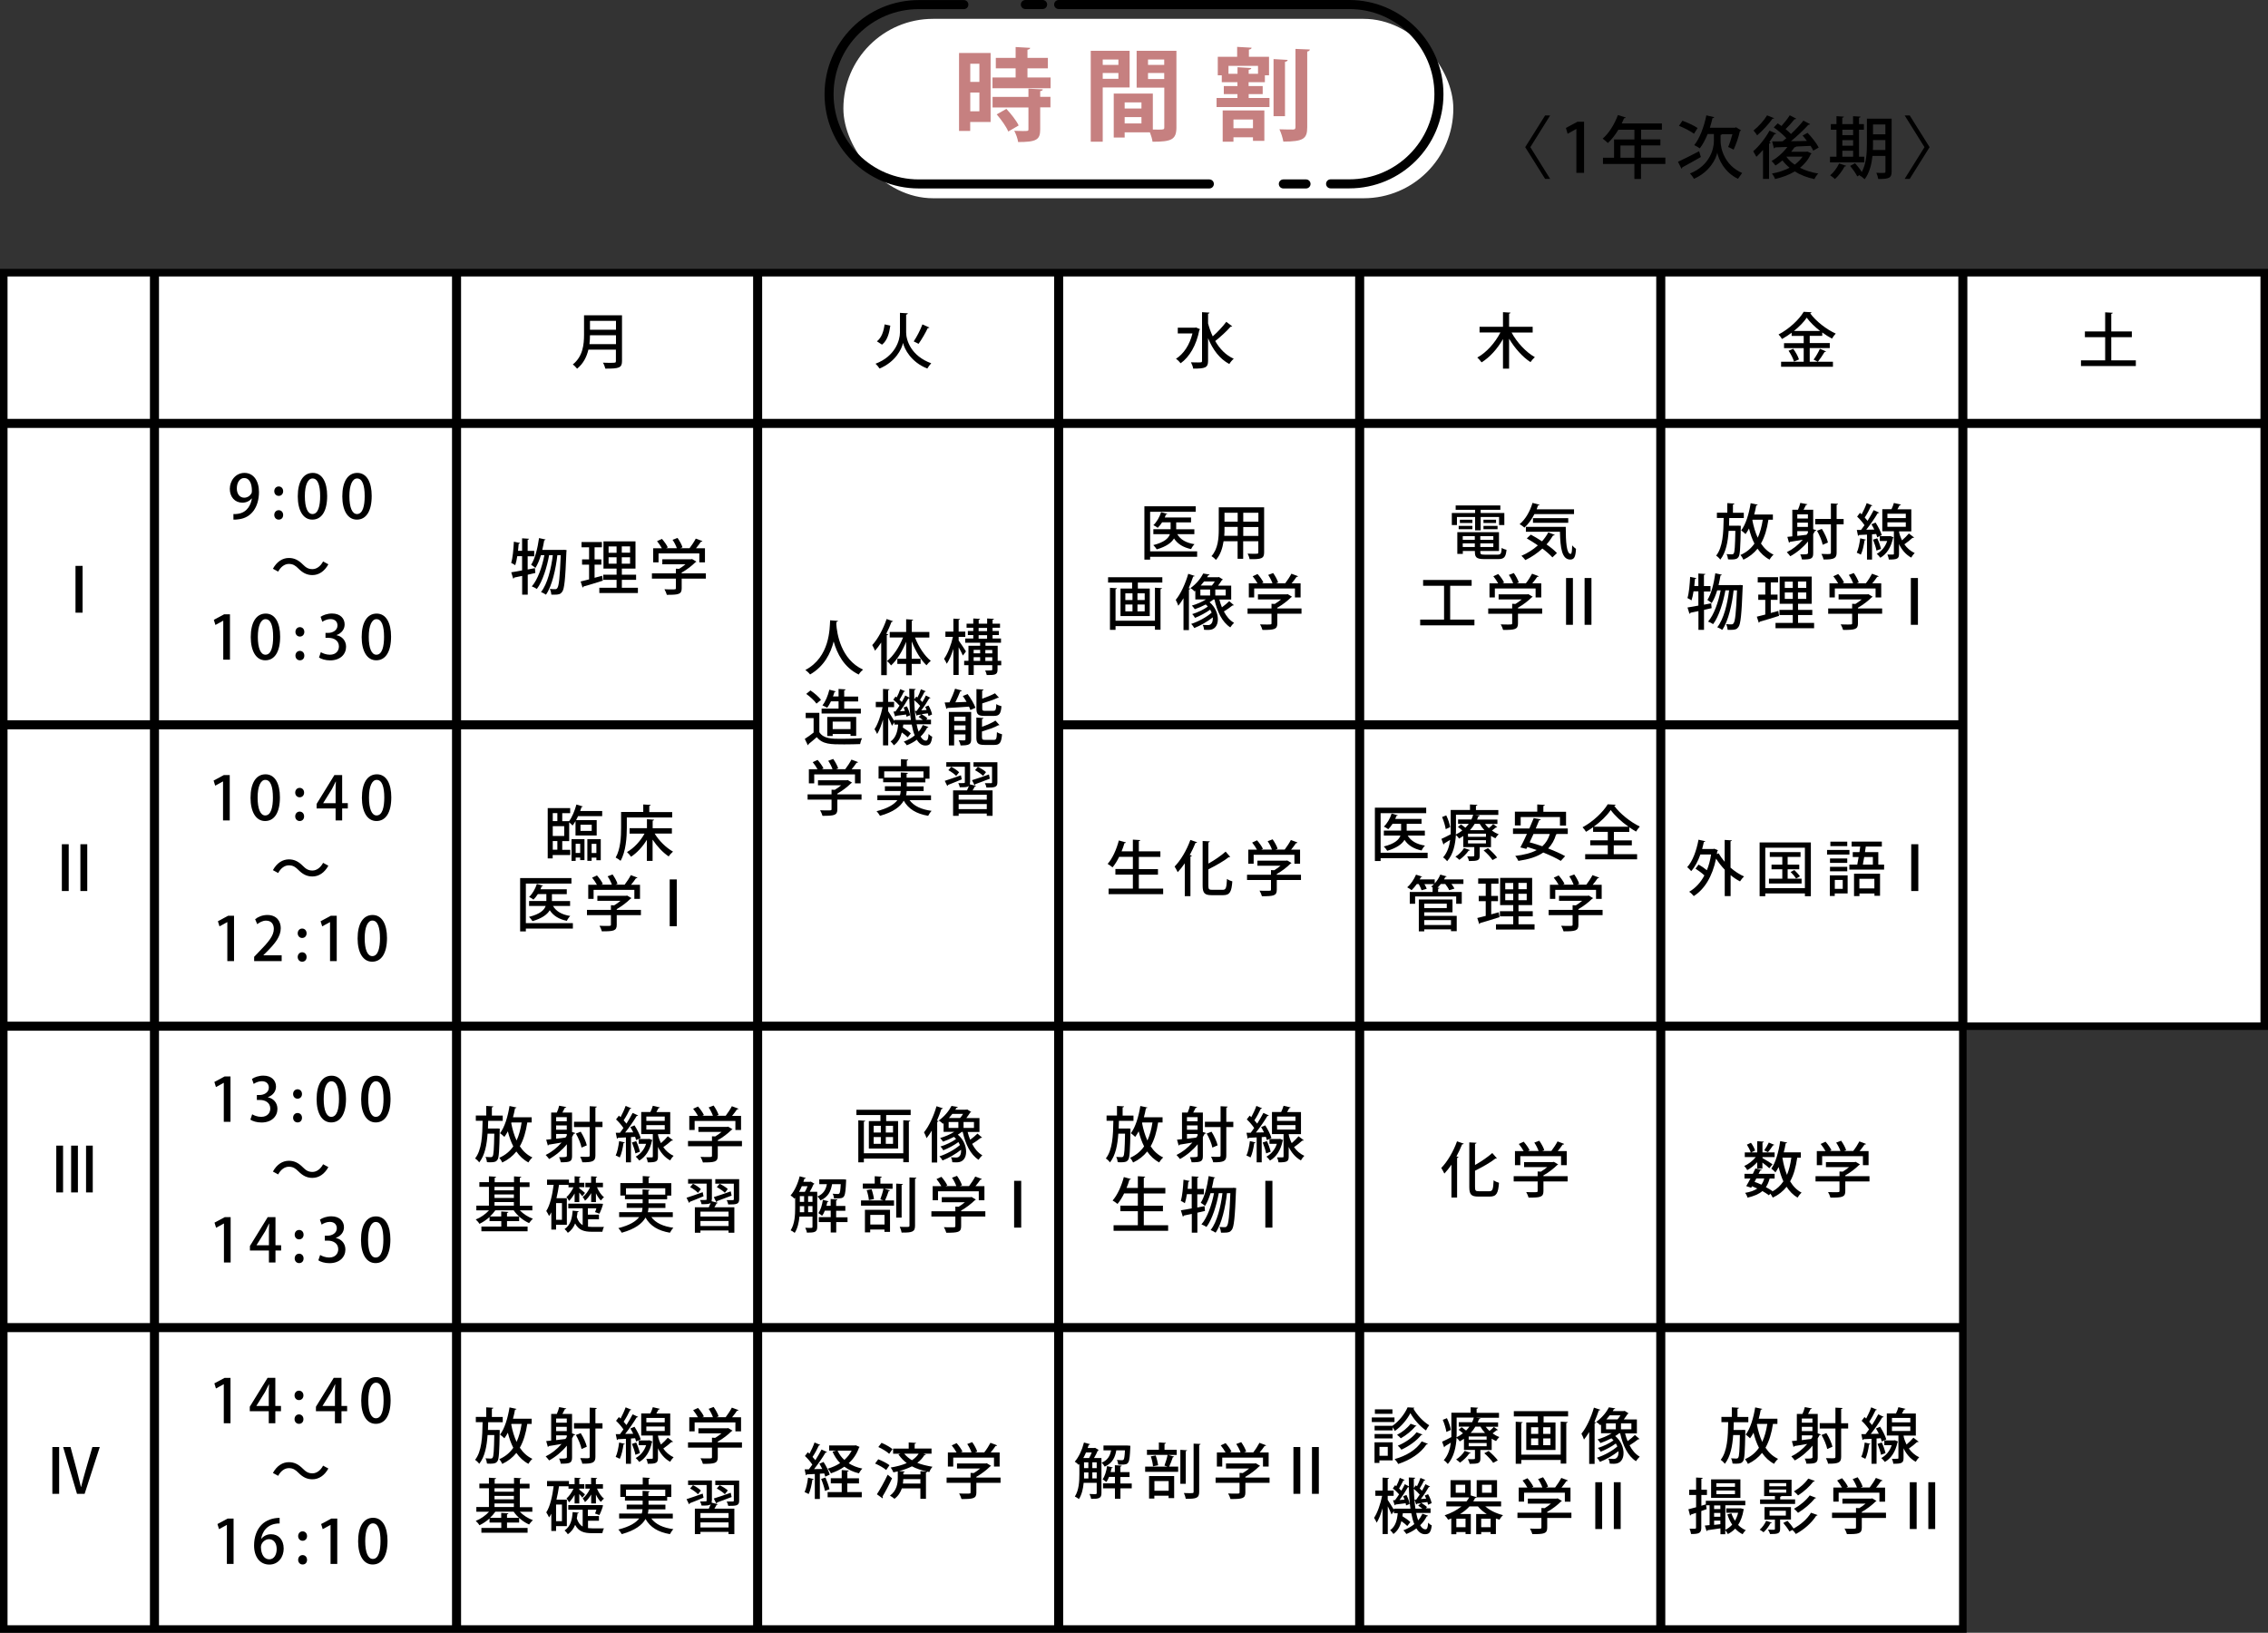 <?xml version="1.0" encoding="UTF-8"?><svg id="_レイヤー_2" xmlns="http://www.w3.org/2000/svg" width="301" height="216.69" viewBox="0 0 301 216.69"><rect x="0" y="0" width="301" height="216.69" fill="#333333" stroke="none"/><g id="_レイヤー_1-2"><rect x=".5" y="36.19" width="20" height="20" fill="#fff" stroke-width="0"/><rect x=".5" y="56.19" width="20" height="40" fill="#fff" stroke-width="0"/><rect x=".5" y="96.19" width="20" height="40" fill="#fff" stroke-width="0"/><rect x=".5" y="136.19" width="20" height="40" fill="#fff" stroke-width="0"/><rect x=".5" y="176.19" width="20" height="40" fill="#fff" stroke-width="0"/><rect x="20.5" y="36.19" width="40" height="20" fill="#fff" stroke-width="0"/><rect x="20.5" y="56.19" width="40" height="40" fill="#fff" stroke-width="0"/><rect x="20.5" y="96.19" width="40" height="40" fill="#fff" stroke-width="0"/><rect x="20.5" y="136.19" width="40" height="40" fill="#fff" stroke-width="0"/><rect x="20.5" y="176.19" width="40" height="40" fill="#fff" stroke-width="0"/><rect x="60.5" y="36.19" width="40" height="20" fill="#fff" stroke-width="0"/><rect x="60.5" y="56.19" width="40" height="40" fill="#fff" stroke-width="0"/><rect x="60.5" y="96.19" width="40" height="40" fill="#fff" stroke-width="0"/><rect x="60.5" y="136.19" width="40" height="40" fill="#fff" stroke-width="0"/><rect x="60.5" y="176.19" width="40" height="40" fill="#fff" stroke-width="0"/><rect x="100.5" y="36.19" width="40" height="20" fill="#fff" stroke-width="0"/><rect x="100.5" y="56.19" width="40" height="80" fill="#fff" stroke-width="0"/><rect x="100.5" y="136.19" width="40" height="40" fill="#fff" stroke-width="0"/><rect x="100.5" y="176.19" width="40" height="40" fill="#fff" stroke-width="0"/><rect x="140.5" y="36.19" width="40" height="20" fill="#fff" stroke-width="0"/><rect x="140.5" y="56.19" width="40" height="40" fill="#fff" stroke-width="0"/><rect x="140.5" y="96.19" width="40" height="40" fill="#fff" stroke-width="0"/><rect x="140.5" y="136.19" width="40" height="40" fill="#fff" stroke-width="0"/><rect x="140.5" y="176.19" width="40" height="40" fill="#fff" stroke-width="0"/><rect x="180.5" y="36.19" width="40" height="20" fill="#fff" stroke-width="0"/><rect x="180.5" y="56.19" width="40" height="40" fill="#fff" stroke-width="0"/><rect x="180.5" y="96.19" width="40" height="40" fill="#fff" stroke-width="0"/><polygon points="180.5 136.19 180.5 176.19 180.5 216.19 220.5 216.19 220.5 176.19 220.5 136.19 180.5 136.19" fill="#fff" stroke-width="0"/><rect x="220.5" y="36.19" width="40" height="20" fill="#fff" stroke-width="0"/><rect x="220.5" y="56.19" width="40" height="40" fill="#fff" stroke-width="0"/><rect x="220.5" y="96.19" width="40" height="40" fill="#fff" stroke-width="0"/><polygon points="220.5 136.19 220.5 176.19 220.5 216.19 260.5 216.19 260.5 176.19 260.5 136.19 220.5 136.19" fill="#fff" stroke-width="0"/><rect x="260.5" y="36.19" width="40" height="20" fill="#fff" stroke-width="0"/><polygon points="260.5 56.19 260.5 96.19 260.5 136.19 300.5 136.19 300.5 96.19 300.5 56.19 260.5 56.19" fill="#fff" stroke-width="0"/><line x1="20.5" y1="36.19" x2="20.5" y2="216.19" fill="none" stroke="#000" stroke-miterlimit="10" stroke-width="1.2"/><line x1="60.59" y1="35.84" x2="60.59" y2="216.19" fill="none" stroke="#000" stroke-miterlimit="10" stroke-width="1.2"/><line x1="100.55" y1="35.84" x2="100.55" y2="216.19" fill="none" stroke="#000" stroke-miterlimit="10" stroke-width="1.2"/><line x1="140.5" y1="35.84" x2="140.5" y2="216.19" fill="none" stroke="#000" stroke-miterlimit="10" stroke-width="1.2"/><line x1="180.45" y1="35.84" x2="180.45" y2="216.19" fill="none" stroke="#000" stroke-miterlimit="10" stroke-width="1.2"/><line x1="220.41" y1="35.84" x2="220.41" y2="216.19" fill="none" stroke="#000" stroke-miterlimit="10" stroke-width="1.2"/><line x1="260.5" y1="35.84" x2="260.5" y2="136.19" fill="none" stroke="#000" stroke-miterlimit="10" stroke-width="1.2"/><line x1=".5" y1="56.19" x2="300.5" y2="56.19" fill="none" stroke="#000" stroke-miterlimit="10" stroke-width="1.2"/><line x1="140.5" y1="96.19" x2="260.5" y2="96.19" fill="none" stroke="#000" stroke-miterlimit="10" stroke-width="1.2"/><line x1=".5" y1="96.19" x2="100.5" y2="96.19" fill="none" stroke="#000" stroke-miterlimit="10" stroke-width="1.2"/><line x1=".5" y1="136.19" x2="260.5" y2="136.19" fill="none" stroke="#000" stroke-miterlimit="10" stroke-width="1.2"/><line x1=".5" y1="176.19" x2="260.5" y2="176.19" fill="none" stroke="#000" stroke-miterlimit="10" stroke-width="1.2"/><path d="m33.41,66.15c-.29.34-.71.56-1.25.56-.98,0-1.66-.75-1.66-1.83s.76-2.12,1.95-2.12,1.92,1.05,1.92,2.53c0,1.93-.95,3.44-2.73,3.63-.25.04-.49.05-.66.04v-.74c.18.02.34,0,.59-.03,1.3-.18,1.74-1.28,1.86-2.03h-.02Zm-1.98-1.33c0,.71.37,1.23.98,1.23.44,0,.78-.26.96-.57.04-.08.06-.18.06-.35,0-.99-.34-1.69-1.02-1.69-.58,0-.98.58-.98,1.38Z" stroke-width="0"/><path d="m36.4,65.19c0-.36.25-.63.59-.63s.59.26.59.63c0,.35-.23.62-.59.62s-.59-.29-.59-.62Zm0,3.15c0-.36.25-.63.59-.63s.59.26.59.63-.23.62-.59.62-.59-.29-.59-.62Z" stroke-width="0"/><path d="m39.52,65.88c0-1.97.74-3.12,1.99-3.12s1.91,1.23,1.91,3.05c0,2.04-.74,3.15-1.97,3.15s-1.93-1.24-1.93-3.09Zm2.97-.03c0-1.43-.3-2.35-1.01-2.35-.61,0-1.02.85-1.02,2.35s.37,2.37,1.01,2.37c.78,0,1.02-1.13,1.02-2.37Z" stroke-width="0"/><path d="m45.43,65.88c0-1.97.74-3.12,1.99-3.12s1.91,1.23,1.91,3.05c0,2.04-.74,3.15-1.97,3.15s-1.93-1.24-1.93-3.09Zm2.97-.03c0-1.43-.3-2.35-1.01-2.35-.61,0-1.02.85-1.02,2.35s.37,2.37,1.01,2.37c.78,0,1.02-1.13,1.02-2.37Z" stroke-width="0"/><path d="m43.58,74.89c-.52.94-1.27,1.43-2.12,1.43-.74,0-1.29-.3-1.85-.86-.39-.39-.71-.62-1.28-.62s-1.09.41-1.41,1.02l-.7-.38c.52-.94,1.27-1.43,2.12-1.43.74,0,1.29.3,1.85.86.39.39.71.62,1.28.62s1.09-.41,1.41-1.02l.7.38Z" stroke-width="0"/><path d="m29.63,87.55v-5.17h-.02l-1.02.56-.21-.68,1.36-.73h.78v6.02h-.9Z" stroke-width="0"/><path d="m33.28,84.55c0-1.97.74-3.12,1.99-3.12s1.91,1.23,1.91,3.05c0,2.04-.74,3.15-1.97,3.15s-1.93-1.24-1.93-3.09Zm2.97-.03c0-1.43-.3-2.35-1.01-2.35-.61,0-1.02.85-1.02,2.35s.37,2.37,1.01,2.37c.78,0,1.02-1.13,1.02-2.37Z" stroke-width="0"/><path d="m39.21,83.86c0-.36.25-.63.59-.63s.59.26.59.63c0,.35-.23.62-.59.62s-.59-.29-.59-.62Zm0,3.15c0-.36.25-.63.59-.63s.59.26.59.63-.23.62-.59.62-.59-.29-.59-.62Z" stroke-width="0"/><path d="m44.67,84.3c.68.13,1.26.68,1.26,1.53,0,.98-.75,1.81-2.12,1.81-.62,0-1.18-.18-1.47-.38l.24-.71c.22.14.7.34,1.19.34.86,0,1.21-.56,1.21-1.1,0-.78-.66-1.14-1.37-1.14h-.41v-.66h.39c.52,0,1.2-.31,1.2-.98,0-.47-.3-.85-.94-.85-.42,0-.84.2-1.07.36l-.23-.66c.3-.22.89-.44,1.51-.44,1.13,0,1.68.68,1.68,1.45,0,.62-.38,1.15-1.07,1.41v.02Z" stroke-width="0"/><path d="m48,84.55c0-1.97.74-3.12,1.99-3.12s1.91,1.23,1.91,3.05c0,2.04-.74,3.15-1.97,3.15s-1.93-1.24-1.93-3.09Zm2.97-.03c0-1.43-.3-2.35-1.01-2.35-.61,0-1.02.85-1.02,2.35s.37,2.37,1.01,2.37c.78,0,1.02-1.13,1.02-2.37Z" stroke-width="0"/><path d="m70.99,75.39l.06.65c-.33.08-.68.15-1.01.23v2.65h-.74v-2.49c-.4.09-.76.16-1.06.22,0,.07-.06.12-.13.14l-.26-.84c.39-.06.9-.14,1.44-.25v-1.89h-.64c-.07.46-.16.88-.27,1.2-.13-.1-.38-.23-.54-.31.21-.65.3-1.77.36-2.81l.82.17c-.02.06-.07.1-.18.1-.02.3-.05.62-.09.94h.54v-1.66l.92.06c0,.07-.06.11-.18.13v1.48h.87v.72h-.87v1.75l.95-.18Zm3.79-2.43l.41.04c0,.06,0,.16-.02.25-.14,3.65-.27,4.92-.56,5.29-.22.31-.44.38-1.02.38-.13,0-.27,0-.41,0-.02-.22-.09-.55-.21-.76.3.03.57.03.71.03.12,0,.19-.02.28-.14.21-.26.34-1.34.46-4.37h-.45c-.2,1.81-.7,4.1-1.51,5.24-.16-.11-.45-.27-.66-.35.86-1.06,1.35-3.12,1.57-4.89h-.49c-.28,1.56-.87,3.49-1.63,4.48-.17-.12-.45-.26-.67-.34.8-.9,1.38-2.64,1.67-4.14h-.46c-.2.65-.44,1.24-.73,1.69-.13-.12-.4-.31-.57-.42.51-.78.86-2.17,1.05-3.54l.87.19c-.02.06-.08.1-.18.1-.07.42-.16.86-.26,1.28h2.79Z" stroke-width="0"/><path d="m78.91,76.68l1-.27s.02.06.1.65c-.94.3-1.94.6-2.58.78,0,.07-.06.12-.11.14l-.26-.81c.31-.07.7-.17,1.12-.28v-1.95h-.93v-.7h.93v-1.61h-1v-.7h2.7v.7h-.97v1.61h.9v.7h-.9v1.75Zm3.62,1.32h2.13v.7h-5.12v-.7h2.29v-1.05h-1.77v-.68h1.77v-.81h-1.74v-3.61h4.25v3.61h-1.81v.81h1.89v.68h-1.89v1.05Zm-1.76-5.48v.84h1.06v-.84h-1.06Zm0,2.29h1.06v-.85h-1.06v.85Zm2.85-1.46v-.84h-1.1v.84h1.1Zm0,1.46v-.85h-1.1v.85h1.1Z" stroke-width="0"/><path d="m93.68,76.09v.7h-3.21v1.29c0,.8-.42.86-1.97.86-.06-.22-.2-.54-.32-.74.34.02.69.02.94.02.54,0,.58,0,.58-.17v-1.26h-3.18v-.7h3.18v-.62l.43.02c.3-.18.58-.38.84-.6h-3.07v-.67h3.82l.13-.03.58.35s-.1.07-.15.09c-.44.44-1.13.98-1.81,1.36v.1h3.21Zm-6.28-2.65v1.19h-.71v-1.87h1.15c-.16-.3-.41-.66-.64-.94l.65-.3c.3.34.64.81.78,1.13l-.22.1h1.42c-.12-.34-.34-.78-.57-1.11l.66-.25c.27.38.56.9.66,1.25l-.28.11h1.22c.29-.38.62-.88.82-1.27.79.29.84.31.88.34-.03.06-.1.09-.2.08-.17.26-.41.57-.65.86h1.19v1.87h-.75v-1.19h-5.42Z" stroke-width="0"/><path d="m111.21,82.4c0,.08-.08.12-.2.14l-.02.3c.09,1.21.58,4.67,3.56,6.03-.24.18-.46.43-.58.65-1.98-.95-2.89-2.81-3.33-4.39-.38,1.52-1.23,3.29-3.13,4.38-.14-.19-.38-.42-.63-.59,3.28-1.73,3.23-5.52,3.29-6.6l1.05.08Z" stroke-width="0"/><path d="m118.53,82.44c-.03.06-.1.09-.21.09-.2.54-.44,1.07-.7,1.58l.25.07c0,.06-.06.1-.18.12v5.3h-.74v-4.33c-.26.4-.54.77-.82,1.09-.07-.18-.26-.57-.37-.75.73-.78,1.46-2.13,1.91-3.46l.86.3Zm4.8,2.17h-1.89c.47,1.22,1.26,2.43,2.09,3.09-.18.14-.43.4-.57.59-.76-.71-1.47-1.91-1.96-3.17v2.31h1.18v.68h-1.18v1.5h-.74v-1.5h-1.17v-.68h1.17v-2.26c-.5,1.26-1.22,2.43-2,3.14-.13-.18-.38-.45-.54-.58.84-.66,1.64-1.89,2.13-3.13h-1.77v-.73h2.18v-1.69l.93.06c0,.06-.06.11-.18.13v1.5h2.33v.73Z" stroke-width="0"/><path d="m127.23,85c.22.3.83,1.22.97,1.45l-.41.55c-.11-.26-.34-.71-.56-1.1v3.68h-.7v-3.46c-.25.78-.55,1.5-.88,1.97-.07-.2-.25-.49-.36-.66.49-.66.95-1.87,1.18-2.91h-1v-.7h1.06v-1.72l.88.05c0,.06-.06.1-.18.13v1.54h.88v.7h-.88v.48Zm5.65,2.71v.58h-.49v.58c0,.7-.36.72-1.43.72-.03-.18-.13-.43-.21-.61.18,0,.34,0,.49,0,.4,0,.45,0,.45-.13v-.57h-2.46v1.3h-.7v-1.3h-.57v-.58h.57v-2h1.55v-.4h-1.98v-.56h1.07v-.46h-.72v-.54h.72v-.43h-.89v-.54h.89v-.69l.9.05c0,.06-.06.11-.18.13v.51h1.12v-.69l.9.05c0,.07-.06.11-.18.13v.51h.99v.54h-.99v.43h.84v.54h-.84v.46h1.12v.56h-2.06v.4h1.62v2h.49Zm-2.8-1.46h-.86v.45h.86v-.45Zm-.86.97v.49h.86v-.49h-.86Zm.66-3.89v.43h1.12v-.43h-1.12Zm0,.97v.46h1.12v-.46h-1.12Zm1.81,1.96h-.92v.45h.92v-.45Zm-.92,1.46h.92v-.49h-.92v.49Z" stroke-width="0"/><path d="m108.74,94.6v2.57c.56.88,1.66.88,2.91.88.91,0,2.03-.03,2.75-.08-.09.18-.21.54-.25.78-.55.02-1.36.04-2.11.04-1.81,0-2.85,0-3.64-.96-.38.34-.77.66-1.09.92,0,.09-.02.12-.1.15l-.4-.84c.36-.23.79-.53,1.17-.84v-1.92h-1.05v-.7h1.79Zm-1.18-2.97c.51.34,1.12.86,1.4,1.25l-.6.5c-.26-.38-.85-.93-1.36-1.29l.56-.46Zm6.69,2.41v.65h-5.21v-.65h2.25v-.96h-1.01c-.15.32-.33.62-.5.85-.16-.1-.44-.24-.63-.32.4-.48.73-1.3.92-2.08l.86.22c-.03.06-.1.09-.18.08-.06.2-.12.4-.2.6h.74v-1l.94.06c0,.06-.06.11-.19.14v.81h1.85v.65h-1.85v.96h2.21Zm-.62,3.62h-.75v-.25h-2.37v.27h-.72v-2.53h3.84v2.5Zm-3.12-.9h2.37v-.99h-2.37v.99Z" stroke-width="0"/><path d="m121.66,96.16c.07.35.15.67.25.94.23-.26.42-.56.57-.88l.74.26c-.02.06-.07.09-.17.09-.21.42-.5.82-.87,1.18.2.34.43.54.7.54.22,0,.31-.19.36-.88.12.14.33.3.48.36-.12.92-.33,1.17-.9,1.17-.47,0-.85-.28-1.14-.77-.39.3-.84.54-1.33.74-.08-.14-.27-.37-.4-.49.54-.2,1.03-.48,1.45-.82-.17-.41-.3-.89-.4-1.44h-1.12c-.02.13-.03.26-.06.39.39.24.83.55,1.06.78l-.41.52c-.18-.18-.47-.42-.78-.64-.17.66-.46,1.27-1.06,1.7-.1-.16-.29-.39-.44-.5.72-.5.93-1.35,1.01-2.25h-.5v-.3l-.32.46c-.1-.26-.3-.7-.5-1.08v3.68h-.69v-3.42c-.22.74-.49,1.45-.78,1.91-.08-.2-.24-.48-.35-.64.45-.66.86-1.88,1.07-2.92h-.9v-.7h.96v-1.72l.86.05c0,.06-.06.1-.18.13v1.54h.79v.7h-.79v.53c.19.28.63.99.82,1.31v-.14h2.2c-.13-.86-.19-1.82-.22-2.85-.03,0-.07,0-.12,0-.28.5-.71,1.17-1.11,1.7l.66-.05c-.06-.15-.12-.31-.18-.46l.44-.15c.2.38.38.88.42,1.19l-.47.19c-.02-.09-.03-.18-.06-.29-.52.07-1,.13-1.34.17,0,.06-.06.09-.11.1l-.22-.66.26-.02c.17-.22.35-.48.54-.77-.21-.25-.54-.57-.83-.79l.3-.42.16.12c.18-.34.36-.78.46-1.1l.66.28s-.09.08-.18.07c-.14.3-.37.73-.57,1.06.11.1.21.2.3.3.18-.3.34-.61.46-.87l.55.29c0-.38-.02-.78-.02-1.18l.85.04c0,.07-.06.12-.18.14,0,.42,0,.82,0,1.22l.26-.36c.06.04.1.07.16.12.18-.34.36-.78.46-1.1l.66.28s-.1.08-.18.07c-.14.3-.38.74-.58,1.05.11.1.22.21.3.3.18-.3.34-.61.46-.87l.62.32s-.09.07-.18.07c-.26.46-.67,1.09-1.05,1.58l.71-.05c-.06-.14-.13-.28-.19-.41l.44-.18c.22.38.42.87.47,1.19l-.47.21c-.02-.1-.05-.22-.09-.36l-.83.11c.28.15.62.39.78.56l-.17.17h.64v.61h-1.91Zm-.24-1.81h.24c.14-.2.3-.43.46-.67-.2-.24-.51-.54-.79-.76.03.96.1,1.85.22,2.63h.92c-.17-.14-.38-.29-.55-.4l.35-.32-.5.06c-.02.06-.06.1-.11.1l-.24-.65Z" stroke-width="0"/><path d="m127.64,91.65c-.02.06-.1.1-.2.1-.16.43-.41.98-.65,1.46.46-.02.98-.03,1.49-.06-.15-.27-.33-.54-.5-.78l.64-.26c.42.57.87,1.32,1.04,1.82l-.68.3c-.04-.14-.1-.29-.18-.45-1.07.08-2.16.14-2.87.18,0,.06-.06.1-.13.11l-.23-.84.64-.02c.27-.54.57-1.26.74-1.81l.89.24Zm1.25,2.83v3.65c0,.66-.27.8-1.41.8-.03-.21-.14-.5-.25-.69.2,0,.39.02.54.02.32,0,.36,0,.36-.14v-.65h-1.5v1.46h-.7v-4.45h2.96Zm-.75.63h-1.5v.58h1.5v-.58Zm-1.5,1.78h1.5v-.62h-1.5v.62Zm5.21-2.56c.29,0,.34-.13.38-.89.16.12.47.24.68.28-.08,1.02-.3,1.29-.99,1.29h-1.26c-.86,0-1.07-.22-1.07-.98v-2.58l.94.06c0,.07-.06.11-.18.14v1.08c.63-.22,1.27-.49,1.7-.72l.53.58s-.05.02-.17.02c-.52.25-1.31.51-2.05.74v.68c0,.27.06.31.4.31h1.11Zm-1.52,3.53c0,.28.06.33.42.33h1.15c.32,0,.38-.15.41-1.03.17.12.47.24.68.29-.1,1.11-.3,1.41-1.02,1.41h-1.31c-.86,0-1.08-.22-1.08-.98v-2.65l.94.06c0,.06-.06.11-.19.14v1.02c.67-.23,1.34-.53,1.78-.82l.54.6s-.1.03-.18.03c-.52.3-1.38.58-2.15.82v.81Z" stroke-width="0"/><path d="m114.34,105.42v.7h-3.21v1.29c0,.8-.42.86-1.97.86-.06-.22-.2-.54-.32-.74.34.02.69.02.94.02.54,0,.58,0,.58-.17v-1.26h-3.18v-.7h3.18v-.62l.43.02c.3-.18.58-.38.84-.6h-3.07v-.67h3.82l.13-.03.58.35s-.1.07-.15.09c-.44.44-1.13.98-1.81,1.36v.1h3.21Zm-6.28-2.65v1.19h-.71v-1.87h1.15c-.16-.3-.41-.66-.64-.94l.65-.3c.3.34.64.81.78,1.13l-.22.1h1.42c-.12-.34-.34-.78-.57-1.11l.66-.25c.27.38.56.9.66,1.25l-.28.11h1.22c.29-.38.62-.88.82-1.27.79.29.84.31.88.34-.03.06-.1.09-.2.08-.17.26-.41.57-.65.86h1.19v1.87h-.75v-1.19h-5.42Z" stroke-width="0"/><path d="m123.53,106.19h-2.82c.58.78,1.56,1.24,2.93,1.42-.16.15-.35.46-.46.66-1.57-.27-2.61-.9-3.24-2.01-.44.78-1.34,1.5-3.15,2.01-.09-.16-.3-.46-.46-.61,1.54-.39,2.34-.91,2.77-1.47h-2.66v-.65h3c.06-.19.09-.38.1-.57h-2.1v-.62h2.12v-.53h-2.35v-.49h-.61v-1.65h2.97v-.93l.96.06c0,.07-.06.11-.18.14v.74h3.01v1.65h-.55v.49h-2.47v.53h2.24v.62h-2.25c0,.19-.04.38-.08.57h3.31v.65Zm-6.19-2.99h2.21v-.68l.95.06c0,.06-.06.11-.18.13v.5h2.24v-.84h-5.21v.84Z" stroke-width="0"/><path d="m125.38,103.63c.55-.17,1.36-.46,2.15-.74l.11.54c-.67.28-1.37.57-1.83.74,0,.06-.03.12-.09.14l-.34-.69Zm3.35.2c0,.1,0,.19-.02.26l.84.21s-.09.08-.18.08c-.07.15-.18.34-.29.51h2.65v3.38h-.77v-.3h-3.73v.3h-.74v-3.38h1.85c.09-.18.18-.41.26-.6-.19.19-.53.19-1.22.19-.03-.17-.12-.39-.2-.55.17,0,.33,0,.46,0,.37,0,.41,0,.41-.11v-2.07h-2.46v-.6h3.16v2.67Zm-2.49-2.06c.38.18.84.49,1.05.72l-.39.49c-.21-.24-.66-.56-1.04-.77l.38-.44Zm4.72,4.35v-.65h-3.73v.65h3.73Zm-3.73,1.26h3.73v-.67h-3.73v.67Zm4.15-4.04c-.71.27-1.46.56-1.94.73,0,.06-.05.12-.1.14l-.34-.67c.58-.18,1.42-.46,2.25-.76l.12.57Zm.99-2.18v2.66c0,.67-.35.7-1.45.7-.03-.18-.12-.42-.21-.58.34,0,.7,0,.81,0,.1,0,.14-.03.14-.12v-2.06h-2.46v-.6h3.17Zm-2.6.61c.38.18.86.47,1.09.7l-.39.5c-.22-.23-.69-.55-1.07-.76l.38-.44Z" stroke-width="0"/><path d="m149.64,149.76l.39.02c0,.06,0,.16,0,.25-.05,2.69-.1,3.61-.3,3.89-.16.23-.35.33-.93.33-.14,0-.3,0-.46-.02-.02-.2-.09-.5-.2-.69.3.02.57.03.7.03.12,0,.18-.02.25-.12.13-.17.18-.91.22-3h-.89c-.1,1.47-.36,2.87-1.11,3.82-.12-.18-.36-.41-.55-.53.89-1.12.97-3.04,1-5h-.9v-.7h1.38v-1.27l.94.06c0,.07-.06.11-.19.14v1.08h1.44v.7h-1.93c0,.34-.02.68-.03,1.02h1.18Zm4.65-.79h-.59c-.19,1.25-.5,2.29-.99,3.16.43.65.98,1.16,1.67,1.48-.18.15-.42.45-.53.66-.66-.35-1.17-.84-1.6-1.45-.48.6-1.09,1.09-1.87,1.46-.07-.18-.27-.49-.39-.63.8-.35,1.4-.86,1.85-1.51-.3-.59-.54-1.26-.72-2-.14.27-.3.52-.46.74-.14-.14-.42-.38-.58-.49.61-.78,1.04-2.2,1.26-3.61l.94.2c-.02.06-.09.1-.2.1-.07.4-.16.81-.27,1.2h2.48v.7Zm-2.69,0l-.03.08c.16.84.39,1.62.71,2.31.31-.68.53-1.47.67-2.39h-1.35Z" stroke-width="0"/><path d="m159.64,147.67v2.56l.44.15c-.04.06-.11.09-.2.08-.07.14-.15.29-.24.43v2.54c0,.74-.3.82-1.49.82-.03-.19-.14-.5-.23-.68.19,0,.38,0,.53,0q.5,0,.5-.16v-1.55c-.66.8-1.48,1.48-2.35,1.96-.1-.14-.32-.4-.46-.54.78-.38,1.51-.95,2.11-1.65-.65.11-1.26.22-1.7.28-.02.07-.07.11-.12.12l-.22-.78c.19-.02.42-.05.66-.07v-3.53h.75c.13-.29.25-.65.31-.91l.95.18c-.02.06-.09.09-.19.09-.09.19-.21.42-.33.64h1.29Zm-.7.59h-1.41v.55h1.41v-.55Zm0,1.67v-.57h-1.41v.57h1.41Zm-1.41,1.19l1.23-.15c.06-.09.12-.18.18-.26v-.22h-1.41v.64Zm6.15-2.25v.71h-.93v3.75c0,.74-.29.94-1.74.92-.03-.2-.17-.54-.28-.74.28,0,.55.02.75.02.44,0,.51,0,.51-.2v-3.75h-2.08v-.71h2.08v-2.06l.94.05c0,.07-.06.12-.18.14v1.88h.93Zm-2.89,1.32c.36.57.7,1.32.81,1.81l-.7.3c-.09-.5-.41-1.27-.75-1.86l.64-.25Z" stroke-width="0"/><path d="m166.63,151.61c-.02.08-.09.1-.17.09-.1.67-.26,1.44-.5,1.91-.14-.09-.38-.2-.54-.26.22-.45.37-1.21.46-1.91l.76.18Zm1.51-.3c-.03-.13-.08-.28-.14-.44l-.55.04v3.35h-.67v-3.31c-.4.02-.76.04-1.05.05-.02.07-.08.1-.14.11l-.16-.78h.56c.15-.19.31-.41.46-.63-.24-.36-.62-.81-.98-1.14l.38-.5c.07.06.14.13.22.2.25-.46.52-1.05.67-1.49l.77.32s-.1.07-.19.07c-.2.45-.54,1.07-.84,1.52.14.15.26.3.37.44.31-.49.6-.99.82-1.42l.74.34s-.1.07-.21.07c-.38.65-.98,1.52-1.52,2.19l1.07-.02c-.12-.25-.25-.49-.38-.7l.55-.23c.34.53.7,1.22.82,1.68l-.59.27Zm0,.12c.21.45.41,1.03.5,1.42-.17.06-.33.12-.6.22-.07-.39-.27-.99-.46-1.45l.57-.18Zm1.74-.29l.42.17s-.04.08-.07.1c-.27,1.27-.86,2.14-1.68,2.61-.1-.14-.34-.42-.47-.52.62-.34,1.11-.9,1.38-1.7h-.98v-.64h1.28l.12-.02Zm1.15-.63c0,.29.26.92.4,1.2.33-.29.69-.64.91-.91.61.48.65.5.69.53-.03.05-.11.06-.21.05-.27.25-.7.6-1.08.86.34.47.78.89,1.37,1.15-.14.13-.36.42-.46.61-.77-.42-1.28-1.09-1.62-1.79v1.29c0,.66-.24.76-1.35.76-.02-.19-.11-.47-.19-.66.16,0,.32,0,.45,0,.41,0,.41,0,.41-.12v-2.97h-1.54v-2.93h1.22c.13-.27.25-.58.32-.83l.94.22c-.02.06-.09.09-.19.1-.07.15-.18.34-.28.52h1.84v2.93h-1.62Zm-1.54-2.33v.58h2.44v-.58h-2.44Zm0,1.14v.59h2.44v-.59h-2.44Z" stroke-width="0"/><path d="m151.79,162.6h3.24v.74h-7.24v-.74h3.22v-1.86h-2.32v-.74h2.32v-1.62h-1.82c-.26.54-.56,1.02-.88,1.4-.15-.14-.46-.35-.65-.46.63-.7,1.18-1.92,1.49-3.11l.94.26c-.02.06-.09.1-.2.1-.1.36-.23.73-.38,1.08h1.5v-1.55l.98.06c0,.06-.06.11-.19.14v1.35h2.86v.74h-2.86v1.62h2.54v.74h-2.54v1.86Z" stroke-width="0"/><path d="m159.86,160.06l.06.65c-.33.08-.68.15-1.01.23v2.65h-.74v-2.49c-.4.09-.76.16-1.06.22,0,.07-.06.12-.13.14l-.26-.84c.39-.06.9-.14,1.44-.25v-1.89h-.64c-.07.46-.16.88-.27,1.2-.13-.1-.38-.23-.54-.31.21-.65.3-1.77.36-2.81l.82.17c-.02.06-.07.1-.18.1-.02.3-.05.62-.09.94h.54v-1.66l.92.06c0,.07-.06.11-.18.13v1.48h.87v.72h-.87v1.75l.95-.18Zm3.79-2.43l.41.04c0,.06,0,.16-.02.25-.14,3.65-.27,4.92-.56,5.29-.22.31-.44.38-1.02.38-.13,0-.27,0-.41,0-.02-.22-.09-.55-.21-.76.3.03.57.03.71.03.12,0,.19-.02.28-.14.21-.26.34-1.34.46-4.37h-.45c-.2,1.81-.7,4.1-1.51,5.24-.16-.11-.45-.27-.66-.35.86-1.06,1.35-3.12,1.57-4.89h-.49c-.28,1.56-.87,3.49-1.63,4.48-.17-.12-.45-.26-.67-.34.8-.9,1.38-2.64,1.67-4.14h-.46c-.2.65-.44,1.24-.73,1.69-.13-.12-.4-.31-.57-.42.51-.78.86-2.17,1.05-3.54l.87.19c-.02.06-.08.1-.18.1-.07.42-.16.86-.26,1.28h2.79Z" stroke-width="0"/><path d="m168.87,156.71v6.21h-.94v-6.21h.94Z" stroke-width="0"/><path d="m146.18,193.5v4.65c0,.7-.34.77-1.37.77-.02-.18-.13-.47-.22-.65.22,0,.42.02.58.02.34,0,.38,0,.38-.14v-1.36h-1.73c-.07.77-.25,1.57-.63,2.16-.11-.1-.38-.28-.54-.34.55-.85.6-2.05.6-2.96v-1.36l-.1.11c-.12-.13-.36-.33-.51-.42.52-.58.97-1.56,1.22-2.54l.81.22c-.02.06-.08.1-.18.09-.04.14-.09.28-.14.42h.88l.1-.03.5.3s-.08.06-.14.08c-.12.29-.3.66-.5.98h.97Zm-1.64,0c.13-.21.25-.48.35-.74h-.76c-.11.26-.23.51-.36.74h.77Zm-.67,1.91c0,.46,0,.6,0,.8h.58v-.8h-.57Zm0-1.34v.77h.57v-.77h-.57Zm1.1,0v.77h.58v-.77h-.58Zm0,2.13h.58v-.8h-.58v.8Zm5.04-4.34c0,.06,0,.14,0,.21-.1,2.21-.18,2.3-1.17,2.3-.14,0-.28,0-.43,0-.02-.19-.08-.45-.18-.62.3.03.56.04.67.04.1,0,.17-.02.22-.08.08-.1.14-.42.18-1.23h-1.15c-.15.87-.47,1.69-1.54,2.16-.08-.16-.26-.4-.41-.52.82-.34,1.13-.93,1.26-1.64h-1.01v-.64h3.18s.38.03.38.03Zm.19,5v.66h-1.5v1.38h-.73v-1.38h-1.58v-.66h1.58v-.86h-.78c-.1.26-.22.5-.37.68-.12-.1-.34-.27-.49-.36.3-.39.5-1.08.6-1.75l.75.18c0,.06-.06.09-.16.09-.03.17-.07.34-.12.52h.56v-.91l.91.06c0,.07-.06.11-.18.13v.73h1.22v.65h-1.22v.86h1.5Z" stroke-width="0"/><path d="m154.98,193.07l.86.25s-.1.08-.19.08c-.12.37-.31.88-.48,1.24h1.19v.69h-4.38v-.69h2.97l-.41-.14c.15-.39.34-1,.42-1.42h-2.74v-.68h1.58v-.97l.94.06c0,.06-.06.11-.19.14v.78h1.62v.68h-1.18Zm-2.48,5.81v-2.99h3.33v2.93h-.74v-.32h-1.89v.38h-.7Zm.52-4.28c-.02-.35-.14-.9-.29-1.32l.65-.12c.15.41.28.95.32,1.3l-.68.14Zm2.08,1.96h-1.89v1.28h1.89v-1.28Zm2.45-4.1c0,.06-.06.1-.18.13v4.33h-.72v-4.51l.9.06Zm.86-.87l.92.04c0,.07-.06.12-.18.14v6.2c0,.82-.32.96-1.78.94-.03-.21-.14-.54-.25-.77.3.02.58.02.79.02.46,0,.5,0,.5-.19v-6.38Z" stroke-width="0"/><path d="m168.49,196.09v.7h-3.21v1.29c0,.8-.42.86-1.97.86-.06-.22-.2-.54-.32-.74.34.02.69.02.94.02.54,0,.58,0,.58-.17v-1.26h-3.18v-.7h3.18v-.62l.43.02c.3-.18.58-.38.84-.6h-3.07v-.67h3.82l.13-.03.58.35s-.1.07-.15.09c-.44.44-1.13.98-1.81,1.36v.1h3.21Zm-6.28-2.65v1.19h-.71v-1.87h1.15c-.16-.3-.41-.66-.64-.94l.65-.3c.3.34.64.81.78,1.13l-.22.1h1.42c-.12-.34-.34-.78-.57-1.11l.66-.25c.27.38.56.9.66,1.25l-.28.11h1.22c.3-.38.62-.88.82-1.27.79.29.84.31.88.34-.03.06-.1.09-.2.08-.17.26-.41.57-.65.86h1.19v1.87h-.75v-1.19h-5.42Z" stroke-width="0"/><path d="m172.57,192.04v6.21h-.91v-6.21h.91Zm2.46,0v6.21h-.91v-6.21h.91Z" stroke-width="0"/><path d="m113.66,147.28h7.2v.7h-3.25v.8h1.58v3.65h-3.88v-3.65h1.54v-.8h-3.19v-.7Zm6.22,5.76v-4.37l.93.06c0,.06-.06.11-.19.13v5.38h-.74v-.48h-5.23v.5h-.74v-5.58l.92.06c0,.06-.06.11-.18.13v4.18h5.23Zm-3.93-3.63v.89h.95v-.89h-.95Zm0,1.49v.9h.95v-.9h-.95Zm2.57-.6v-.89h-.96v.89h.96Zm0,1.5v-.9h-.96v.9h.96Z" stroke-width="0"/><path d="m123.66,150.05c-.22.37-.45.7-.69,1-.06-.19-.23-.6-.34-.78.65-.78,1.28-2.13,1.66-3.46l.85.28c-.02.06-.09.09-.2.09-.17.51-.37,1.03-.59,1.54l.21.06c-.02.06-.07.1-.18.12v5.38h-.72v-4.22Zm4.76.17c.09.36.2.71.34,1.04.34-.25.72-.57.97-.82l.62.54s-.14.05-.2.04c-.27.22-.76.57-1.13.79.34.66.79,1.19,1.35,1.51-.16.14-.38.41-.5.6-1.09-.71-1.74-2.08-2.1-3.7h-.14c-.15.13-.33.25-.51.36.78.66,1.1,1.54,1.1,2.26,0,.84-.42,1.42-1.23,1.42-.18,0-.38,0-.61-.02,0-.18-.06-.46-.18-.65.26.02.49.03.65.03.18,0,.33-.02.45-.14.15-.12.25-.38.25-.71,0-.06,0-.12,0-.18-.7.56-1.66,1.11-2.46,1.42-.1-.18-.26-.41-.41-.55.92-.29,2.06-.9,2.72-1.5-.06-.13-.12-.26-.2-.39-.58.42-1.37.84-2.01,1.09-.08-.15-.24-.38-.38-.5.68-.2,1.53-.6,2.08-1-.08-.1-.18-.19-.28-.28-.47.25-.98.47-1.45.63-.09-.13-.27-.37-.39-.48.62-.18,1.32-.47,1.88-.82h-1.42v-1.15l-.1.08c-.13-.15-.38-.34-.55-.43.81-.57,1.39-1.33,1.7-1.94l.84.14c-.02.06-.07.1-.18.1-.05.08-.1.17-.15.26h1.27c.18,0,.2,0,.31-.03l.53.34s-.07.06-.14.07c-.14.22-.32.48-.51.73h1.74v1.85h-1.57Zm-2.52-1.32v.79h1.29v-.79h-1.29Zm1.52-.53c.14-.15.27-.34.39-.54h-1.42c-.14.18-.29.36-.45.54h1.47Zm1.84,1.32v-.79h-1.38v.79h1.38Z" stroke-width="0"/><path d="m108.46,158.17v4.65c0,.7-.34.77-1.37.77-.02-.18-.13-.47-.22-.65.22,0,.42.02.58.02.34,0,.38,0,.38-.14v-1.36h-1.73c-.07.77-.25,1.57-.63,2.16-.11-.1-.38-.28-.54-.34.55-.85.6-2.05.6-2.96v-1.36l-.1.11c-.12-.13-.36-.33-.51-.42.52-.58.97-1.56,1.21-2.54l.81.22c-.02.06-.08.1-.18.09-.04.14-.09.28-.14.42h.88l.1-.03.5.3s-.08.06-.14.08c-.12.29-.3.66-.5.98h.97Zm-1.64,0c.13-.21.25-.48.35-.74h-.76c-.11.26-.23.51-.36.74h.77Zm-.67,1.91c0,.46,0,.6,0,.8h.58v-.8h-.57Zm0-1.34v.77h.57v-.77h-.57Zm1.1,0v.77h.58v-.77h-.58Zm0,2.13h.58v-.8h-.58v.8Zm5.04-4.34c0,.06,0,.14,0,.21-.1,2.21-.18,2.3-1.17,2.3-.14,0-.28,0-.43,0-.02-.19-.08-.45-.18-.62.3.03.56.04.67.04.1,0,.17-.02.22-.08.08-.1.14-.42.18-1.23h-1.15c-.15.87-.47,1.69-1.54,2.16-.08-.16-.26-.4-.41-.52.82-.34,1.13-.93,1.26-1.64h-1.01v-.64h3.18s.38.03.38.03Zm.19,5v.66h-1.5v1.38h-.73v-1.38h-1.58v-.66h1.58v-.86h-.78c-.1.26-.22.5-.37.68-.12-.1-.34-.27-.49-.36.3-.39.5-1.08.6-1.75l.75.18c0,.06-.06.09-.16.09-.03.17-.07.34-.12.52h.56v-.91l.91.06c0,.07-.06.11-.18.13v.73h1.22v.65h-1.22v.86h1.5Z" stroke-width="0"/><path d="m117.27,157.74l.86.25s-.1.08-.19.08c-.12.37-.31.88-.48,1.24h1.19v.69h-4.38v-.69h2.97l-.41-.14c.15-.39.34-1,.42-1.42h-2.74v-.68h1.58v-.97l.94.06c0,.06-.06.11-.19.14v.78h1.62v.68h-1.17Zm-2.48,5.81v-2.99h3.33v2.93h-.74v-.32h-1.89v.38h-.7Zm.52-4.28c-.02-.35-.14-.9-.29-1.32l.65-.12c.15.41.28.95.32,1.3l-.68.14Zm2.08,1.96h-1.89v1.28h1.89v-1.28Zm2.45-4.1c0,.06-.06.1-.18.13v4.33h-.72v-4.51l.9.06Zm.86-.87l.92.04c0,.07-.06.12-.18.14v6.2c0,.82-.32.96-1.78.94-.03-.21-.14-.54-.25-.77.3.02.58.02.79.02.46,0,.5,0,.5-.19v-6.38Z" stroke-width="0"/><path d="m130.77,160.75v.7h-3.21v1.29c0,.8-.42.86-1.97.86-.06-.22-.2-.54-.32-.74.34.02.69.02.94.02.54,0,.58,0,.58-.17v-1.26h-3.18v-.7h3.18v-.62l.43.02c.3-.18.58-.38.84-.6h-3.07v-.67h3.82l.13-.03.58.35s-.1.07-.15.09c-.44.44-1.13.98-1.81,1.36v.1h3.21Zm-6.28-2.65v1.19h-.71v-1.87h1.15c-.16-.3-.41-.66-.64-.94l.65-.3c.3.34.64.81.78,1.13l-.22.1h1.42c-.12-.34-.34-.78-.57-1.11l.66-.25c.27.38.56.9.66,1.25l-.28.11h1.22c.29-.38.62-.88.82-1.27.79.29.84.31.88.34-.03.06-.1.09-.2.08-.17.26-.41.57-.65.86h1.19v1.87h-.75v-1.19h-5.42Z" stroke-width="0"/><path d="m135.53,156.71v6.21h-.94v-6.21h.94Z" stroke-width="0"/><path d="m107.99,196.28c-.02.08-.09.1-.17.09-.1.67-.26,1.44-.5,1.91-.14-.09-.38-.2-.54-.26.22-.45.37-1.21.46-1.91l.76.18Zm1.54-.3c-.03-.13-.08-.28-.14-.44l-.58.04v3.35h-.67v-3.31c-.4.02-.76.04-1.05.05-.02.07-.08.1-.14.11l-.16-.78h.56c.15-.19.31-.41.46-.63-.24-.36-.62-.81-.98-1.14l.38-.5c.07.06.14.13.22.2.25-.46.52-1.05.67-1.49l.77.32s-.1.07-.19.07c-.2.45-.54,1.07-.84,1.52.14.15.26.3.37.44.31-.49.6-.99.82-1.42l.74.34s-.1.07-.21.07c-.38.65-.98,1.52-1.52,2.19l1.09-.02c-.12-.24-.25-.48-.38-.7l.55-.23c.34.53.7,1.22.82,1.68l-.59.27Zm.02.1c.22.5.44,1.14.54,1.56-.17.06-.33.12-.61.22-.07-.43-.29-1.09-.5-1.59l.58-.18Zm2.9.78v1.16h1.92v.69h-4.53v-.69h1.87v-1.16h-1.45v-.68h1.45v-1.08l.94.06c0,.06-.06.11-.19.13v.9h1.54v.68h-1.54Zm1.13-5.05l.51.22s-.06.08-.09.1c-.29.84-.77,1.52-1.36,2.06.51.33,1.12.57,1.81.71-.16.15-.36.44-.46.63-.74-.18-1.39-.48-1.93-.88-.54.38-1.14.66-1.78.88-.08-.18-.27-.46-.42-.62.58-.17,1.14-.42,1.64-.74-.42-.42-.76-.94-1.01-1.52l.5-.14h-.95v-.68h3.42l.14-.03Zm-2.42.71c.21.47.51.88.9,1.23.39-.35.73-.76.97-1.23h-1.86Z" stroke-width="0"/><path d="m116.55,193.66c.5.19,1.17.53,1.5.79l-.44.64c-.31-.28-.95-.64-1.47-.86l.42-.57Zm-.18,4.66c.41-.62,1-1.67,1.44-2.61l.58.48c-.39.86-.89,1.8-1.27,2.42.03.04.05.09.05.13s-.02.08-.04.11l-.75-.54Zm.62-6.84c.5.21,1.14.56,1.46.84l-.44.62c-.3-.29-.93-.67-1.44-.9l.42-.55Zm5.54,1.44l.34.1c-.03.08-.1.1-.19.09-.24.4-.56.74-.94,1.03.6.24,1.28.39,2.02.52-.17.17-.34.46-.42.7l-.26-.06c-.02.06-.07.1-.19.12v3.49h-.74v-1.38h-2.46c-.17.5-.46,1-.98,1.38-.14-.13-.42-.32-.6-.42.92-.66,1.04-1.66,1.04-2.33v-.89c-.19.05-.38.09-.58.13-.07-.18-.24-.49-.36-.64.77-.13,1.5-.31,2.13-.59-.4-.3-.77-.67-1.1-1.14l.26-.1h-.97v-.68h2.07v-.82l.97.06c0,.06-.06.11-.18.13v.62h2.24v.68h-1.09Zm-.38,2.32l.89.06h0c-.74-.18-1.41-.38-2.01-.7-.51.26-1.09.47-1.7.63l.74.05c0,.07-.06.11-.18.13v.26h2.27v-.43Zm-2.27,1.06c0,.18-.02.38-.05.59h2.32v-.59h-2.27Zm.12-3.38c.31.36.66.65,1.03.87.37-.24.67-.53.89-.87h-1.92Z" stroke-width="0"/><path d="m132.79,196.09v.7h-3.21v1.29c0,.8-.42.86-1.97.86-.06-.22-.2-.54-.32-.74.34.02.69.02.94.02.54,0,.58,0,.58-.17v-1.26h-3.18v-.7h3.18v-.62l.43.02c.3-.18.58-.38.84-.6h-3.07v-.67h3.82l.13-.03.58.35s-.1.07-.15.09c-.44.44-1.13.98-1.81,1.36v.1h3.21Zm-6.28-2.65v1.19h-.71v-1.87h1.15c-.16-.3-.41-.66-.64-.94l.65-.3c.3.34.64.81.78,1.13l-.22.1h1.42c-.12-.34-.34-.78-.57-1.11l.66-.25c.27.38.56.9.66,1.25l-.28.11h1.22c.3-.38.62-.88.82-1.27.79.29.84.31.88.34-.03.06-.1.09-.2.08-.17.26-.41.57-.65.86h1.19v1.87h-.75v-1.19h-5.42Z" stroke-width="0"/><path d="m158.88,73.16v.73h-6.24v.38h-.76v-7.08h6.81v.73h-6.05v5.25h6.24Zm-.36-2.27h-2.28c.42.72,1.18,1.16,2.29,1.33-.16.15-.36.44-.45.65-1.06-.22-1.79-.68-2.27-1.41-.33.56-1.01,1.07-2.29,1.45-.1-.17-.3-.42-.46-.57,1.48-.37,2.02-.91,2.21-1.45h-2.2v-.66h2.29v-.91h-1.13c-.18.28-.37.53-.58.73-.14-.12-.41-.27-.58-.35.43-.4.82-1.07,1.03-1.73l.82.23c-.03.06-.1.09-.18.08-.05.14-.1.26-.16.4h3.49v.65h-1.97v.91h2.41v.66Z" stroke-width="0"/><path d="m167.77,67.32v5.98c0,.83-.36.93-1.93.91-.03-.21-.15-.54-.26-.74.31.02.63.02.87.02.53,0,.55,0,.55-.2v-1.46h-2.01v2.33h-.74v-2.33h-1.86c-.14.9-.42,1.82-1.02,2.48-.11-.15-.42-.42-.59-.5.89-.99.97-2.43.97-3.57v-2.91h6.01Zm-5.26,2.92c0,.27,0,.57-.03.87h1.78v-1.18h-1.75v.3Zm1.75-2.19h-1.75v1.18h1.75v-1.18Zm2.75,1.18v-1.18h-2.01v1.18h2.01Zm-2.01,1.89h2.01v-1.18h-2.01v1.18Z" stroke-width="0"/><path d="m147.06,76.61h7.2v.7h-3.25v.8h1.58v3.65h-3.88v-3.65h1.54v-.8h-3.19v-.7Zm6.22,5.76v-4.37l.93.06c0,.06-.06.11-.19.13v5.38h-.74v-.48h-5.23v.5h-.74v-5.58l.92.06c0,.06-.06.11-.18.13v4.18h5.23Zm-3.93-3.63v.89h.95v-.89h-.95Zm0,1.49v.9h.95v-.9h-.95Zm2.57-.6v-.89h-.96v.89h.96Zm0,1.5v-.9h-.96v.9h.96Z" stroke-width="0"/><path d="m157.07,79.39c-.22.37-.45.7-.69,1-.06-.19-.23-.6-.34-.78.65-.78,1.28-2.13,1.66-3.46l.85.28c-.02.06-.09.09-.2.09-.17.51-.37,1.03-.59,1.54l.21.06c-.02.06-.07.1-.18.12v5.38h-.72v-4.22Zm4.76.17c.09.36.2.71.34,1.04.34-.25.72-.57.97-.82l.62.54s-.14.05-.2.04c-.27.22-.76.57-1.13.79.34.66.79,1.19,1.35,1.51-.16.14-.38.41-.5.6-1.09-.71-1.74-2.08-2.1-3.7h-.14c-.15.13-.33.25-.51.36.78.66,1.1,1.54,1.1,2.26,0,.84-.42,1.42-1.23,1.42-.18,0-.38,0-.61-.02,0-.18-.06-.46-.18-.65.26.02.49.03.65.03.18,0,.33-.02.45-.14.15-.12.25-.38.25-.71,0-.06,0-.12,0-.18-.7.56-1.66,1.11-2.46,1.42-.1-.18-.26-.41-.41-.55.92-.29,2.06-.9,2.72-1.5-.06-.13-.12-.26-.2-.39-.58.42-1.37.84-2.01,1.09-.08-.15-.24-.38-.38-.5.68-.2,1.53-.6,2.08-1-.08-.1-.18-.19-.28-.28-.47.25-.98.47-1.45.63-.09-.13-.27-.37-.39-.48.62-.18,1.32-.47,1.88-.82h-1.42v-1.15l-.1.08c-.13-.15-.38-.34-.55-.43.81-.57,1.39-1.33,1.7-1.94l.84.14c-.02.06-.07.1-.18.1-.05.08-.1.17-.15.26h1.27c.18,0,.2,0,.31-.03l.53.34s-.07.06-.14.07c-.14.22-.32.48-.51.73h1.74v1.85h-1.57Zm-2.52-1.32v.79h1.29v-.79h-1.29Zm1.52-.53c.14-.15.27-.34.39-.54h-1.42c-.14.18-.29.36-.45.54h1.47Zm1.84,1.32v-.79h-1.38v.79h1.38Z" stroke-width="0"/><path d="m172.73,80.75v.7h-3.21v1.29c0,.8-.42.86-1.97.86-.06-.22-.2-.54-.32-.74.34.02.69.02.94.02.54,0,.58,0,.58-.17v-1.26h-3.18v-.7h3.18v-.62l.43.02c.3-.18.58-.38.84-.6h-3.07v-.67h3.82l.13-.03.58.35s-.1.07-.15.09c-.44.44-1.13.98-1.81,1.36v.1h3.21Zm-6.28-2.65v1.19h-.71v-1.87h1.15c-.16-.3-.41-.66-.64-.94l.65-.3c.3.34.64.81.78,1.13l-.22.1h1.42c-.12-.34-.34-.78-.57-1.11l.66-.25c.27.38.56.9.66,1.25l-.28.11h1.22c.29-.38.62-.88.82-1.27.79.29.84.31.88.34-.03.06-.1.09-.2.08-.17.26-.41.57-.65.86h1.19v1.87h-.75v-1.19h-5.42Z" stroke-width="0"/><path d="m151.13,117.93h3.24v.74h-7.24v-.74h3.22v-1.86h-2.32v-.74h2.32v-1.62h-1.82c-.26.54-.56,1.02-.88,1.4-.15-.14-.46-.35-.65-.46.63-.7,1.18-1.92,1.49-3.11l.94.26c-.02.06-.09.1-.2.1-.1.36-.23.73-.38,1.08h1.5v-1.55l.98.06c0,.06-.06.11-.19.14v1.35h2.86v.74h-2.86v1.62h2.54v.74h-2.54v1.86Z" stroke-width="0"/><path d="m157.24,118.92v-4.35c-.3.44-.62.84-.94,1.18-.09-.18-.29-.58-.41-.75.79-.8,1.61-2.17,2.09-3.53l.9.31c-.04.07-.13.1-.22.09-.22.54-.48,1.09-.76,1.6l.27.08c0,.06-.06.1-.18.13v5.25h-.77Zm3.13-1.38c0,.47.08.55.5.55h1.42c.42,0,.49-.28.55-1.45.18.14.5.28.71.33-.1,1.35-.31,1.83-1.21,1.83h-1.54c-.92,0-1.19-.27-1.19-1.27v-5.92l.95.05c0,.07-.06.12-.19.14v2.81c.86-.48,1.72-1.08,2.29-1.59l.61.7c-.06.03-.12.05-.19.03-.67.54-1.72,1.12-2.71,1.62v2.17Z" stroke-width="0"/><path d="m172.66,116.09v.7h-3.21v1.29c0,.8-.42.86-1.97.86-.06-.22-.2-.54-.32-.74.34.02.69.02.94.02.54,0,.58,0,.58-.17v-1.26h-3.18v-.7h3.18v-.62l.43.02c.3-.18.58-.38.84-.6h-3.07v-.67h3.82l.13-.03.58.35s-.1.07-.15.09c-.44.44-1.13.98-1.81,1.36v.1h3.21Zm-6.28-2.65v1.19h-.71v-1.87h1.15c-.16-.3-.41-.66-.64-.94l.65-.3c.3.34.64.81.78,1.13l-.22.1h1.42c-.12-.34-.34-.78-.57-1.11l.66-.25c.27.38.56.9.66,1.25l-.28.11h1.22c.29-.38.62-.88.82-1.27.79.29.84.31.88.34-.03.06-.1.09-.2.08-.17.26-.41.57-.65.86h1.19v1.87h-.75v-1.19h-5.42Z" stroke-width="0"/><path d="m230.64,69.76l.39.02c0,.06,0,.16,0,.25-.05,2.69-.1,3.61-.3,3.89-.16.23-.35.33-.93.33-.14,0-.3,0-.46-.02-.02-.2-.09-.5-.2-.69.3.02.57.03.7.03.12,0,.18-.02.25-.12.13-.17.18-.91.22-3h-.89c-.1,1.47-.36,2.87-1.11,3.82-.12-.18-.36-.41-.55-.53.89-1.12.97-3.04,1-5h-.9v-.7h1.38v-1.27l.94.06c0,.07-.06.11-.19.14v1.08h1.44v.7h-1.93c0,.34-.02.68-.03,1.02h1.18Zm4.65-.79h-.59c-.19,1.25-.5,2.29-.99,3.16.43.65.98,1.16,1.67,1.48-.18.15-.42.45-.53.66-.66-.35-1.17-.84-1.6-1.45-.48.6-1.09,1.09-1.87,1.46-.07-.18-.27-.49-.39-.63.8-.35,1.4-.86,1.85-1.51-.3-.59-.54-1.26-.72-2-.14.27-.3.52-.46.74-.14-.14-.42-.38-.58-.49.61-.78,1.04-2.2,1.26-3.61l.94.2c-.02.06-.09.1-.2.1-.07.4-.16.81-.27,1.2h2.48v.7Zm-2.69,0l-.03.08c.16.84.39,1.62.71,2.31.31-.68.53-1.47.67-2.39h-1.35Z" stroke-width="0"/><path d="m240.64,67.67v2.56l.44.15c-.04.06-.11.09-.2.08-.07.14-.15.29-.24.43v2.54c0,.74-.3.82-1.49.82-.03-.19-.14-.5-.23-.68.19,0,.38,0,.53,0q.5,0,.5-.16v-1.55c-.66.8-1.48,1.48-2.35,1.96-.1-.14-.32-.4-.46-.54.78-.38,1.51-.95,2.11-1.65-.65.11-1.26.22-1.7.28-.02.07-.07.11-.12.12l-.22-.78c.19-.02.42-.05.66-.07v-3.53h.75c.13-.29.25-.65.31-.91l.95.18c-.02.06-.09.09-.19.09-.09.19-.21.42-.33.64h1.29Zm-.7.59h-1.41v.55h1.41v-.55Zm0,1.67v-.57h-1.41v.57h1.41Zm-1.41,1.19l1.23-.15c.06-.09.12-.18.18-.26v-.22h-1.41v.64Zm6.15-2.25v.71h-.93v3.75c0,.74-.29.94-1.74.92-.03-.2-.17-.54-.28-.74.28,0,.55.02.75.02.44,0,.51,0,.51-.2v-3.75h-2.08v-.71h2.08v-2.06l.94.05c0,.07-.06.12-.18.14v1.88h.93Zm-2.89,1.32c.36.57.7,1.32.81,1.81l-.7.3c-.09-.5-.41-1.27-.75-1.86l.64-.25Z" stroke-width="0"/><path d="m247.63,71.61c-.02.08-.09.1-.17.09-.1.67-.26,1.44-.5,1.91-.14-.09-.38-.2-.54-.26.22-.45.37-1.21.46-1.91l.76.18Zm1.51-.3c-.03-.13-.08-.28-.14-.44l-.55.04v3.35h-.67v-3.31c-.4.02-.76.04-1.05.05-.02.07-.08.1-.14.11l-.16-.78h.56c.15-.19.31-.41.46-.63-.24-.36-.62-.81-.98-1.14l.38-.5c.07.06.14.13.22.2.25-.46.52-1.05.67-1.49l.77.32s-.1.07-.19.07c-.2.45-.54,1.07-.84,1.52.14.15.26.3.37.44.31-.49.6-.99.82-1.42l.74.34s-.1.07-.21.07c-.38.65-.98,1.52-1.52,2.19l1.07-.02c-.12-.25-.25-.49-.38-.7l.55-.23c.34.53.7,1.22.82,1.68l-.59.27Zm0,.12c.21.45.41,1.03.5,1.42-.17.06-.33.12-.6.22-.07-.39-.27-.99-.46-1.45l.57-.18Zm1.74-.29l.42.17s-.04.08-.07.1c-.27,1.27-.86,2.14-1.68,2.61-.1-.14-.34-.42-.47-.52.62-.34,1.11-.9,1.38-1.7h-.98v-.64h1.28l.12-.02Zm1.15-.63c0,.29.26.92.4,1.2.33-.29.69-.64.91-.91.61.48.65.5.69.53-.03.05-.11.06-.21.05-.27.25-.7.6-1.08.86.34.47.78.89,1.37,1.15-.14.13-.36.42-.46.61-.77-.42-1.28-1.09-1.62-1.79v1.29c0,.66-.24.76-1.35.76-.02-.19-.11-.47-.19-.66.16,0,.32,0,.45,0,.41,0,.41,0,.41-.12v-2.97h-1.54v-2.93h1.22c.13-.27.25-.58.32-.83l.94.22c-.02.06-.09.09-.19.1-.07.15-.18.34-.28.52h1.84v2.93h-1.62Zm-1.54-2.33v.58h2.44v-.58h-2.44Zm0,1.14v.59h2.44v-.59h-2.44Z" stroke-width="0"/><path d="m227.1,80.06l.06.65c-.33.08-.68.15-1.01.23v2.65h-.74v-2.49c-.4.09-.76.16-1.06.22,0,.07-.06.12-.13.14l-.26-.84c.39-.06.9-.14,1.44-.25v-1.89h-.64c-.07.46-.16.88-.27,1.2-.13-.1-.38-.23-.54-.31.21-.65.3-1.77.36-2.81l.82.17c-.02.06-.07.1-.18.1-.02.3-.05.62-.09.94h.54v-1.66l.92.06c0,.07-.06.11-.18.13v1.48h.87v.72h-.87v1.75l.95-.18Zm3.79-2.43l.41.04c0,.06,0,.16-.02.25-.14,3.65-.27,4.92-.56,5.29-.22.31-.44.38-1.02.38-.13,0-.27,0-.41,0-.02-.22-.09-.55-.21-.76.3.03.57.03.71.03.12,0,.19-.02.28-.14.21-.26.34-1.34.46-4.37h-.45c-.2,1.81-.7,4.1-1.51,5.24-.16-.11-.45-.27-.66-.35.86-1.06,1.35-3.12,1.57-4.89h-.49c-.28,1.56-.87,3.49-1.63,4.48-.17-.12-.45-.26-.67-.34.8-.9,1.38-2.64,1.67-4.14h-.46c-.2.65-.44,1.24-.73,1.69-.13-.12-.4-.31-.57-.42.51-.78.86-2.17,1.05-3.54l.87.19c-.02.06-.08.1-.18.1-.07.42-.16.86-.26,1.28h2.79Z" stroke-width="0"/><path d="m235.01,81.35l1-.27s.02.06.1.65c-.94.3-1.94.6-2.58.78,0,.07-.06.12-.11.14l-.26-.81c.31-.07.7-.17,1.12-.28v-1.95h-.93v-.7h.93v-1.61h-1v-.7h2.7v.7h-.97v1.61h.9v.7h-.9v1.75Zm3.62,1.32h2.13v.7h-5.12v-.7h2.29v-1.05h-1.77v-.68h1.77v-.81h-1.74v-3.61h4.25v3.61h-1.81v.81h1.89v.68h-1.89v1.05Zm-1.76-5.48v.84h1.06v-.84h-1.06Zm0,2.29h1.06v-.85h-1.06v.85Zm2.85-1.46v-.84h-1.1v.84h1.1Zm0,1.46v-.85h-1.1v.85h1.1Z" stroke-width="0"/><path d="m249.79,80.75v.7h-3.21v1.29c0,.8-.42.86-1.97.86-.06-.22-.2-.54-.32-.74.34.02.69.02.94.02.54,0,.58,0,.58-.17v-1.26h-3.18v-.7h3.18v-.62l.43.02c.3-.18.58-.38.84-.6h-3.07v-.67h3.82l.13-.03.58.35s-.1.07-.15.09c-.44.44-1.13.98-1.81,1.36v.1h3.21Zm-6.28-2.65v1.19h-.71v-1.87h1.15c-.16-.3-.41-.66-.64-.94l.65-.3c.3.34.64.81.78,1.13l-.22.1h1.42c-.12-.34-.34-.78-.57-1.11l.66-.25c.27.38.56.9.66,1.25l-.28.11h1.22c.3-.38.62-.88.82-1.27.79.29.84.31.88.34-.03.06-.1.09-.2.08-.17.26-.41.57-.65.86h1.19v1.87h-.75v-1.19h-5.42Z" stroke-width="0"/><path d="m254.54,76.71v6.21h-.94v-6.21h.94Z" stroke-width="0"/><path d="m229.86,111.51c0,.06-.06.11-.19.14v3.5c.56.48,1.17.9,1.8,1.17-.18.15-.42.45-.54.65-.43-.22-.86-.5-1.25-.83v2.78h-.78v-3.5c-.43-.45-.82-.95-1.15-1.47-.5,2.41-1.55,4.08-2.96,4.97-.13-.17-.42-.46-.61-.57.82-.48,1.51-1.2,2.02-2.17-.32-.3-.78-.65-1.18-.9l.41-.54c.37.2.78.48,1.1.75.25-.62.44-1.31.56-2.09h-1.42c-.31.87-.72,1.65-1.22,2.21-.11-.14-.37-.4-.53-.53.72-.78,1.23-2.19,1.5-3.64l.9.2c-.02.06-.09.1-.19.1-.07.31-.14.62-.23.93h1.48l.14-.03.48.2s-.05.1-.09.13c-.02.13-.04.26-.06.38l.25-.1c.21.38.48.76.79,1.12v-2.9l.98.06Z" stroke-width="0"/><path d="m233.53,111.8h6.8v7.14h-.79v-.37h-5.26v.37h-.75v-7.14Zm.75,6.06h5.26v-5.36h-5.26v5.36Zm2.96-1.25h1.86v.64h-4.33v-.64h1.77v-1.24h-1.43v-.62h1.43v-1.03h-1.66v-.63h4.08v.63h-1.71v1.03h1.54v.62h-1.54v1.24Zm1.13-.02c-.15-.24-.46-.61-.73-.87l.5-.25c.26.24.59.6.74.83l-.51.29Z" stroke-width="0"/><path d="m245.45,112.8v.61h-2.97v-.61h2.97Zm-.24,3.37v2.4h-1.71v.34h-.65v-2.74h2.36Zm-.05-2.24v.59h-2.29v-.59h2.29Zm-2.29,1.7v-.59h2.29v.59h-2.29Zm2.29-3.93v.59h-2.24v-.59h2.24Zm-.6,5.08h-1.05v1.18h1.05v-1.18Zm4.73-2.04h.76v.67h-4.61v-.67h1.05l.18-1h-.78v-.65h.89c.04-.25.07-.5.1-.74h-1.14v-.66h4.01v.66h-2.13c-.03.23-.07.48-.11.74h1.77v1.65Zm-3.23,4.18v-2.97h3.45v2.93h-.74v-.3h-1.99v.34h-.71Zm2.7-2.29h-1.99v1.27h1.99v-1.27Zm-.2-2.89h-1.15l-.18,1h1.33v-1Z" stroke-width="0"/><path d="m254.59,112.04v6.21h-.94v-6.21h.94Z" stroke-width="0"/><path d="m233.21,155.06v-.82c-.39.42-.87.81-1.32,1.05-.09-.17-.26-.42-.4-.55.54-.23,1.14-.7,1.53-1.18h-1.46v-.62h.79c-.09-.29-.3-.71-.51-1.03l.54-.25c.23.31.47.75.55,1.03l-.51.25h.79v-1.49l.88.06c0,.06-.06.11-.18.13v1.3h1.61v.62h-1.61v.13c.31.17,1.13.67,1.33.82l-.42.53c-.18-.18-.58-.5-.92-.75v.79h-.7Zm5.82-1.42h-.51c-.18,1.24-.46,2.29-.94,3.14.39.65.89,1.17,1.52,1.5-.18.15-.42.45-.54.66-.59-.35-1.06-.84-1.45-1.44-.47.6-1.07,1.08-1.84,1.44-.06-.14-.2-.37-.32-.53l-.19.22c-.23-.18-.53-.37-.86-.56-.46.4-1.1.67-1.98.87-.05-.22-.19-.48-.32-.63.7-.12,1.22-.3,1.62-.58-.22-.1-.46-.21-.7-.3l-.11.2-.66-.22c.17-.27.36-.62.56-1h-.79v-.63h1.11c.13-.25.24-.49.34-.71l.84.18c-.02.06-.08.1-.2.09-.06.14-.14.29-.22.44h2.13v.63h-.66c-.12.44-.28.82-.5,1.14.34.18.65.36.88.53l-.05.06c.63-.34,1.11-.79,1.49-1.36-.26-.57-.46-1.2-.63-1.9-.13.26-.27.5-.42.71-.12-.14-.39-.38-.55-.5.58-.79.97-2.22,1.18-3.65l.92.19c-.02.06-.08.1-.19.1-.07.4-.15.81-.26,1.2h2.27v.71Zm-6.17,3.21c.3.1.61.23.9.37.17-.23.3-.5.38-.82h-1.05l-.24.46Zm1.27-4.17c.21-.29.47-.73.62-1.05l.74.31s-.1.07-.18.06c-.17.26-.45.66-.67.91l-.5-.24Zm2.43.95v.04c.13.81.33,1.57.6,2.25.28-.66.46-1.42.58-2.29h-1.18Z" stroke-width="0"/><path d="m248.11,156.09v.7h-3.21v1.29c0,.8-.42.86-1.97.86-.06-.22-.2-.54-.32-.74.34.02.69.02.94.02.54,0,.58,0,.58-.17v-1.26h-3.18v-.7h3.18v-.62l.43.02c.3-.18.58-.38.84-.6h-3.07v-.67h3.82l.13-.03.58.35s-.1.07-.15.09c-.44.44-1.13.98-1.81,1.36v.1h3.21Zm-6.28-2.65v1.19h-.71v-1.87h1.15c-.16-.3-.41-.66-.64-.94l.65-.3c.3.34.64.81.78,1.13l-.22.1h1.42c-.12-.34-.34-.78-.57-1.11l.66-.25c.27.38.56.9.66,1.25l-.28.11h1.22c.3-.38.62-.88.82-1.27.79.29.84.31.88.34-.03.06-.1.09-.2.08-.17.26-.41.57-.65.86h1.19v1.87h-.75v-1.19h-5.42Z" stroke-width="0"/><path d="m77.37,107.01c-.03.08-.1.1-.19.09-.06.18-.11.35-.18.53h2.92v.68h-3.2c-.08.18-.17.36-.26.53h2.73v2.04h-2.81v-1.91c-.13.22-.26.42-.39.59-.1-.12-.3-.3-.45-.43v2.5h-.92v1.15h1.06v.69h-2.33v.45h-.66v-6.68h2.98v.68h-1.05v1.06h.91c.4-.54.75-1.39.97-2.21l.86.26Zm-3.4.9h-.61v1.06h.61v-1.06Zm.91,3.03v-1.3h-1.52v1.3h1.52Zm-.91,1.83v-1.15h-.61v1.15h.61Zm1.88,1.48v-2.89h1.72v2.79h-.57v-.34h-.6v.44h-.55Zm1.15-2.27h-.6v1.22h.6v-1.22Zm.04-2.53v.82h1.49v-.82h-1.49Zm.91,4.79v-2.87h1.78v2.79h-.58v-.34h-.63v.42h-.57Zm1.2-2.25h-.63v1.22h.63v-1.22Z" stroke-width="0"/><path d="m89.2,108.49h-6.01v1.34c0,1.27-.12,3.17-.83,4.41-.14-.13-.47-.35-.65-.43.66-1.16.72-2.81.72-3.98v-2.07h2.94v-1l.98.06c0,.07-.06.11-.18.14v.81h3.04v.73Zm-.04,2.13h-2.28c.58.96,1.54,1.9,2.44,2.4-.18.15-.44.43-.57.64-.76-.5-1.54-1.33-2.14-2.23v2.82h-.76v-2.8c-.56.93-1.32,1.74-2.1,2.25-.12-.19-.37-.47-.54-.62.9-.5,1.79-1.46,2.33-2.45h-1.98v-.72h2.3v-1.19l.94.06c0,.07-.06.11-.18.14v1h2.55v.72Z" stroke-width="0"/><path d="m76.03,122.5v.73h-6.24v.38h-.76v-7.08h6.81v.73h-6.05v5.25h6.24Zm-.36-2.27h-2.28c.42.72,1.18,1.16,2.29,1.33-.16.15-.36.44-.45.65-1.06-.22-1.79-.68-2.27-1.41-.33.56-1.01,1.07-2.29,1.45-.1-.17-.3-.42-.46-.57,1.48-.37,2.02-.91,2.21-1.45h-2.2v-.66h2.29v-.91h-1.13c-.18.28-.37.53-.58.73-.14-.12-.41-.27-.58-.35.43-.4.82-1.07,1.03-1.73l.82.23c-.03.06-.1.09-.18.08-.05.14-.1.26-.16.4h3.49v.65h-1.97v.91h2.41v.66Z" stroke-width="0"/><path d="m85.06,120.75v.7h-3.21v1.29c0,.8-.42.86-1.97.86-.06-.22-.2-.54-.32-.74.34.02.69.02.94.02.54,0,.58,0,.58-.17v-1.26h-3.18v-.7h3.18v-.62l.43.02c.3-.18.58-.38.84-.6h-3.07v-.67h3.82l.13-.03.58.35s-.1.07-.15.09c-.44.44-1.13.98-1.81,1.36v.1h3.21Zm-6.28-2.65v1.19h-.71v-1.87h1.15c-.16-.3-.41-.66-.64-.94l.65-.3c.3.34.64.81.78,1.13l-.22.1h1.42c-.12-.34-.34-.78-.57-1.11l.66-.25c.27.38.56.9.66,1.25l-.28.11h1.22c.29-.38.62-.88.82-1.27.79.29.84.31.88.34-.03.06-.1.09-.2.08-.17.26-.41.57-.65.86h1.19v1.87h-.75v-1.19h-5.42Z" stroke-width="0"/><path d="m89.82,116.71v6.21h-.94v-6.21h.94Z" stroke-width="0"/><path d="m65.93,149.76l.39.02c0,.06,0,.16,0,.25-.05,2.69-.1,3.61-.3,3.89-.16.23-.35.33-.93.33-.14,0-.3,0-.46-.02-.02-.2-.09-.5-.2-.69.3.02.57.03.7.03.12,0,.18-.02.25-.12.13-.17.18-.91.22-3h-.89c-.1,1.47-.36,2.87-1.11,3.82-.12-.18-.36-.41-.55-.53.89-1.12.97-3.04,1-5h-.9v-.7h1.38v-1.27l.94.06c0,.07-.06.11-.19.14v1.08h1.44v.7h-1.93c0,.34-.02.68-.03,1.02h1.18Zm4.64-.79h-.59c-.19,1.25-.5,2.29-.99,3.16.43.65.98,1.16,1.67,1.48-.18.15-.42.45-.53.66-.66-.35-1.17-.84-1.6-1.45-.48.6-1.09,1.09-1.87,1.46-.07-.18-.27-.49-.39-.63.8-.35,1.4-.86,1.85-1.51-.3-.59-.54-1.26-.72-2-.14.27-.3.52-.46.74-.14-.14-.42-.38-.58-.49.61-.78,1.04-2.2,1.26-3.61l.93.2c-.02.06-.09.1-.2.1-.07.4-.16.81-.27,1.2h2.48v.7Zm-2.69,0l-.03.08c.16.84.39,1.62.71,2.31.31-.68.53-1.47.67-2.39h-1.35Z" stroke-width="0"/><path d="m75.92,147.67v2.56l.44.15c-.04.06-.11.09-.2.08-.07.14-.15.29-.24.43v2.54c0,.74-.3.82-1.49.82-.03-.19-.14-.5-.23-.68.19,0,.38,0,.53,0q.5,0,.5-.16v-1.55c-.66.8-1.48,1.48-2.35,1.96-.1-.14-.32-.4-.46-.54.78-.38,1.51-.95,2.11-1.65-.65.11-1.26.22-1.7.28-.02.07-.07.11-.12.12l-.22-.78c.19-.02.42-.05.66-.07v-3.53h.75c.13-.29.25-.65.31-.91l.95.18c-.02.06-.09.09-.19.09-.09.19-.21.42-.33.64h1.29Zm-.7.59h-1.41v.55h1.41v-.55Zm0,1.67v-.57h-1.41v.57h1.41Zm-1.41,1.19l1.23-.15c.06-.09.12-.18.18-.26v-.22h-1.41v.64Zm6.15-2.25v.71h-.94v3.75c0,.74-.29.94-1.74.92-.03-.2-.17-.54-.28-.74.28,0,.55.02.75.02.44,0,.51,0,.51-.2v-3.75h-2.08v-.71h2.08v-2.06l.94.05c0,.07-.06.12-.18.14v1.88h.94Zm-2.89,1.32c.36.57.7,1.32.81,1.81l-.7.3c-.09-.5-.41-1.27-.75-1.86l.64-.25Z" stroke-width="0"/><path d="m82.92,151.61c-.02.08-.09.1-.17.09-.1.67-.26,1.44-.5,1.91-.14-.09-.38-.2-.54-.26.22-.45.37-1.21.46-1.91l.76.18Zm1.51-.3c-.03-.13-.08-.28-.14-.44l-.55.04v3.35h-.67v-3.31c-.4.02-.76.04-1.05.05-.02.07-.08.1-.14.11l-.16-.78h.56c.15-.19.31-.41.46-.63-.24-.36-.62-.81-.98-1.14l.38-.5c.07.06.14.13.22.2.25-.46.52-1.05.67-1.49l.77.32s-.1.07-.19.07c-.2.45-.54,1.07-.84,1.52.14.15.26.3.37.44.31-.49.6-.99.82-1.42l.74.34s-.1.07-.21.07c-.38.65-.98,1.52-1.52,2.19l1.07-.02c-.12-.25-.25-.49-.38-.7l.55-.23c.34.53.7,1.22.82,1.68l-.59.27Zm0,.12c.21.45.41,1.03.5,1.42-.17.06-.33.12-.6.22-.07-.39-.27-.99-.46-1.45l.57-.18Zm1.74-.29l.42.17s-.04.08-.07.1c-.27,1.27-.86,2.14-1.68,2.61-.1-.14-.34-.42-.47-.52.62-.34,1.11-.9,1.38-1.7h-.98v-.64h1.28l.12-.02Zm1.15-.63c0,.29.26.92.4,1.2.33-.29.69-.64.91-.91.61.48.65.5.69.53-.03.05-.11.06-.21.05-.27.25-.7.6-1.08.86.33.47.78.89,1.37,1.15-.14.13-.36.42-.46.61-.77-.42-1.28-1.09-1.62-1.79v1.29c0,.66-.24.76-1.35.76-.02-.19-.11-.47-.19-.66.16,0,.32,0,.45,0,.41,0,.41,0,.41-.12v-2.97h-1.54v-2.93h1.22c.13-.27.25-.58.32-.83l.94.22c-.02.06-.09.09-.19.1-.07.15-.18.34-.28.52h1.84v2.93h-1.62Zm-1.54-2.33v.58h2.44v-.58h-2.44Zm0,1.14v.59h2.44v-.59h-2.44Z" stroke-width="0"/><path d="m98.47,151.42v.7h-3.21v1.29c0,.8-.42.86-1.97.86-.06-.22-.2-.54-.32-.74.34.02.69.02.94.02.54,0,.58,0,.58-.17v-1.26h-3.18v-.7h3.18v-.62l.43.02c.3-.18.58-.38.84-.6h-3.07v-.67h3.82l.13-.03.58.35s-.1.07-.15.09c-.44.44-1.13.98-1.81,1.36v.1h3.21Zm-6.28-2.65v1.19h-.71v-1.87h1.15c-.16-.3-.41-.66-.64-.94l.65-.3c.3.34.64.81.78,1.13l-.22.1h1.42c-.12-.34-.34-.78-.57-1.11l.66-.25c.27.38.56.9.66,1.25l-.28.11h1.22c.29-.38.62-.88.82-1.27.79.29.84.31.88.34-.03.06-.1.09-.2.08-.17.26-.41.57-.65.86h1.19v1.87h-.75v-1.19h-5.42Z" stroke-width="0"/><path d="m70.62,160.63h-1.63c.46.47,1.1.89,1.73,1.11-.16.14-.38.41-.5.58-.78-.34-1.56-.98-2.05-1.7h-2.43c-.2.29-.44.57-.71.82h1.49v-.66l.95.06c0,.07-.06.11-.18.13v.47h1.61v.62h-1.61v.72h2.73v.63h-6.13v-.63h2.64v-.72h-1.56v-.54c-.41.37-.88.68-1.34.9-.1-.18-.33-.44-.49-.58.65-.25,1.29-.7,1.76-1.21h-1.68v-.63h1.67v-2.49h-1.27v-.62h1.27v-.78l.95.06c0,.07-.06.11-.19.14v.59h2.57v-.78l.96.06c0,.07-.06.11-.19.14v.59h1.29v.62h-1.29v2.49h1.66v.63Zm-2.42-3.12h-2.57v.46h2.57v-.46Zm-2.57,1.01v.46h2.57v-.46h-2.57Zm0,1.01v.47h2.57v-.47h-2.57Z" stroke-width="0"/><path d="m75.23,162.54h-1.43v.64h-.63v-2.29c-.09.18-.19.34-.3.49-.08-.18-.26-.52-.37-.67.5-.76.8-2.1.98-3.47h-.88v-.69h2.91v.42h.75v-.86l.8.05c0,.06-.06.1-.18.12v.69h.67v.59h-.67v.14c.15.11.64.5.76.62l-.36.44c-.08-.12-.24-.31-.4-.49v1.26h-.62v-1.14c-.22.38-.48.74-.74.99-.07-.15-.22-.39-.34-.51.34-.29.7-.8.93-1.3h-.66v-.32h-1.26c-.09.6-.2,1.2-.34,1.77h1.38v3.54Zm-.65-.66v-2.21h-.78v2.21h.78Zm3.46-.07v.99c.17.02.34.03.54.03.21,0,1.29,0,1.58,0-.1.15-.18.46-.22.64h-1.4c-1.02,0-1.74-.21-2.21-1.1-.19.48-.49.92-.97,1.24-.09-.15-.28-.38-.43-.5.82-.54,1-1.48,1.07-2.44l.82.08c-.02.06-.07.1-.17.11-.02.22-.06.43-.1.65.18.56.44.89.78,1.08v-2.23h-1.91v-.62h4.22l.39.02c0,.18-.31,1-.48,1.31l-.58-.21c.06-.14.13-.31.18-.5h-1.13v.84h1.47v.62h-1.47Zm.42-2.29v-1.18c-.23.4-.52.76-.82,1.01-.06-.14-.2-.37-.31-.49.38-.27.75-.78.98-1.3h-.62v-.59h.76v-.86l.8.05c0,.06-.06.1-.17.12v.69h.94v.59h-.79c.22.52.56,1.05.93,1.32-.14.1-.31.3-.41.44-.25-.22-.47-.58-.66-.96v1.17h-.63Z" stroke-width="0"/><path d="m89.26,161.52h-2.82c.58.78,1.56,1.24,2.93,1.42-.16.15-.35.46-.46.66-1.57-.27-2.61-.9-3.24-2.01-.44.78-1.34,1.5-3.15,2.01-.09-.16-.3-.46-.46-.61,1.54-.39,2.34-.91,2.77-1.47h-2.66v-.65h3c.06-.19.09-.38.1-.57h-2.1v-.62h2.12v-.53h-2.35v-.49h-.61v-1.65h2.97v-.93l.96.06c0,.07-.06.11-.18.14v.74h3.01v1.65h-.55v.49h-2.47v.53h2.24v.62h-2.25c0,.19-.04.38-.08.57h3.31v.65Zm-6.19-2.99h2.21v-.68l.95.06c0,.06-.06.11-.18.13v.5h2.24v-.84h-5.21v.84Z" stroke-width="0"/><path d="m91.11,158.96c.55-.17,1.36-.46,2.15-.74l.11.54c-.67.28-1.37.57-1.83.74,0,.06-.03.12-.09.14l-.34-.69Zm3.35.2c0,.1,0,.19-.02.26l.84.21s-.09.08-.18.08c-.07.15-.18.34-.29.51h2.65v3.38h-.77v-.3h-3.73v.3h-.74v-3.38h1.85c.09-.18.18-.41.26-.6-.19.19-.53.19-1.22.19-.03-.17-.12-.39-.2-.55.17,0,.33,0,.46,0,.37,0,.41,0,.41-.11v-2.07h-2.46v-.6h3.16v2.67Zm-2.49-2.06c.38.18.84.49,1.05.72l-.39.49c-.21-.24-.66-.56-1.04-.77l.38-.44Zm4.72,4.35v-.65h-3.73v.65h3.73Zm-3.73,1.26h3.73v-.67h-3.73v.67Zm4.15-4.04c-.71.27-1.46.56-1.94.73,0,.06-.05.12-.1.14l-.34-.67c.58-.18,1.42-.46,2.25-.76l.12.57Zm.99-2.18v2.66c0,.67-.35.7-1.45.7-.03-.18-.12-.42-.21-.58.34,0,.7,0,.81,0,.1,0,.14-.03.14-.12v-2.06h-2.46v-.6h3.17Zm-2.6.61c.38.18.86.47,1.09.7l-.39.5c-.22-.23-.69-.55-1.07-.76l.38-.44Z" stroke-width="0"/><path d="m65.93,189.76l.39.02c0,.06,0,.16,0,.25-.05,2.69-.1,3.61-.3,3.89-.16.23-.35.33-.93.33-.14,0-.3,0-.46-.02-.02-.2-.09-.5-.2-.69.3.02.57.03.7.03.12,0,.18-.02.25-.12.13-.17.18-.91.22-3h-.89c-.1,1.47-.36,2.87-1.11,3.82-.12-.18-.36-.41-.55-.53.89-1.12.97-3.04,1-5h-.9v-.7h1.38v-1.27l.94.06c0,.07-.06.11-.19.14v1.08h1.44v.7h-1.93c0,.34-.02.68-.03,1.02h1.18Zm4.64-.79h-.59c-.19,1.25-.5,2.29-.99,3.16.43.65.98,1.16,1.67,1.48-.18.15-.42.45-.53.66-.66-.35-1.17-.84-1.6-1.45-.48.6-1.09,1.09-1.87,1.46-.07-.18-.27-.49-.39-.63.8-.35,1.4-.86,1.85-1.51-.3-.59-.54-1.26-.72-2-.14.27-.3.52-.46.74-.14-.14-.42-.38-.58-.49.61-.78,1.04-2.2,1.26-3.61l.93.2c-.02.06-.09.1-.2.1-.07.4-.16.81-.27,1.2h2.48v.7Zm-2.69,0l-.03.08c.16.84.39,1.62.71,2.31.31-.68.53-1.47.67-2.39h-1.35Z" stroke-width="0"/><path d="m75.92,187.67v2.56l.44.15c-.04.06-.11.09-.2.08-.07.14-.15.29-.24.43v2.54c0,.74-.3.82-1.49.82-.03-.19-.14-.5-.23-.68.19,0,.38,0,.53,0q.5,0,.5-.16v-1.55c-.66.8-1.48,1.48-2.35,1.96-.1-.14-.32-.4-.46-.54.78-.38,1.51-.95,2.11-1.65-.65.11-1.26.22-1.7.28-.02.07-.07.11-.12.12l-.22-.78c.19-.02.42-.05.66-.07v-3.53h.75c.13-.29.25-.65.31-.91l.95.18c-.02.06-.09.09-.19.09-.09.19-.21.42-.33.64h1.29Zm-.7.59h-1.41v.55h1.41v-.55Zm0,1.67v-.57h-1.41v.57h1.41Zm-1.41,1.19l1.23-.15c.06-.09.12-.18.18-.26v-.22h-1.41v.64Zm6.15-2.25v.71h-.94v3.75c0,.74-.29.94-1.74.92-.03-.2-.17-.54-.28-.74.28,0,.55.02.75.02.44,0,.51,0,.51-.2v-3.75h-2.08v-.71h2.08v-2.06l.94.05c0,.07-.06.12-.18.14v1.88h.94Zm-2.89,1.32c.36.57.7,1.32.81,1.81l-.7.3c-.09-.5-.41-1.27-.75-1.86l.64-.25Z" stroke-width="0"/><path d="m82.92,191.61c-.02.08-.09.1-.17.09-.1.67-.26,1.44-.5,1.91-.14-.09-.38-.2-.54-.26.22-.45.37-1.21.46-1.91l.76.18Zm1.51-.3c-.03-.13-.08-.28-.14-.44l-.55.04v3.35h-.67v-3.31c-.4.02-.76.04-1.05.05-.02.07-.08.1-.14.11l-.16-.78h.56c.15-.19.31-.41.46-.63-.24-.36-.62-.81-.98-1.14l.38-.5c.07.06.14.13.22.2.25-.46.52-1.05.67-1.49l.77.32s-.1.07-.19.07c-.2.45-.54,1.07-.84,1.52.14.15.26.3.37.44.31-.49.6-.99.82-1.42l.74.34s-.1.07-.21.07c-.38.65-.98,1.52-1.52,2.19l1.07-.02c-.12-.25-.25-.49-.38-.7l.55-.23c.34.53.7,1.22.82,1.68l-.59.27Zm0,.12c.21.45.41,1.03.5,1.42-.17.06-.33.12-.6.22-.07-.39-.27-.99-.46-1.45l.57-.18Zm1.74-.29l.42.17s-.04.08-.07.1c-.27,1.27-.86,2.14-1.68,2.61-.1-.14-.34-.42-.47-.52.62-.34,1.11-.9,1.38-1.7h-.98v-.64h1.28l.12-.02Zm1.15-.63c0,.29.26.92.4,1.2.33-.29.69-.64.91-.91.61.48.65.5.69.53-.03.05-.11.06-.21.05-.27.25-.7.6-1.08.86.33.47.78.89,1.37,1.15-.14.13-.36.42-.46.61-.77-.42-1.28-1.09-1.62-1.79v1.29c0,.66-.24.76-1.35.76-.02-.19-.11-.47-.19-.66.16,0,.32,0,.45,0,.41,0,.41,0,.41-.12v-2.97h-1.54v-2.93h1.22c.13-.27.25-.58.32-.83l.94.22c-.02.06-.09.09-.19.1-.07.15-.18.34-.28.52h1.84v2.93h-1.62Zm-1.54-2.33v.58h2.44v-.58h-2.44Zm0,1.14v.59h2.44v-.59h-2.44Z" stroke-width="0"/><path d="m98.47,191.42v.7h-3.21v1.29c0,.8-.42.86-1.97.86-.06-.22-.2-.54-.32-.74.34.02.69.02.94.02.54,0,.58,0,.58-.17v-1.26h-3.18v-.7h3.18v-.62l.43.02c.3-.18.58-.38.84-.6h-3.07v-.67h3.82l.13-.03.58.35s-.1.07-.15.09c-.44.44-1.13.98-1.81,1.36v.1h3.21Zm-6.28-2.65v1.19h-.71v-1.87h1.15c-.16-.3-.41-.66-.64-.94l.65-.3c.3.34.64.81.78,1.13l-.22.1h1.42c-.12-.34-.34-.78-.57-1.11l.66-.25c.27.38.56.9.66,1.25l-.28.11h1.22c.29-.38.62-.88.82-1.27.79.29.84.31.88.34-.03.06-.1.09-.2.08-.17.26-.41.57-.65.86h1.19v1.87h-.75v-1.19h-5.42Z" stroke-width="0"/><path d="m70.62,200.63h-1.63c.46.47,1.1.89,1.73,1.11-.16.14-.38.41-.5.58-.78-.34-1.56-.98-2.05-1.7h-2.43c-.2.29-.44.57-.71.82h1.49v-.66l.95.06c0,.07-.06.11-.18.13v.47h1.61v.62h-1.61v.72h2.73v.63h-6.13v-.63h2.64v-.72h-1.56v-.54c-.41.37-.88.68-1.34.9-.1-.18-.33-.44-.49-.58.65-.25,1.29-.7,1.76-1.21h-1.68v-.63h1.67v-2.49h-1.27v-.62h1.27v-.78l.95.06c0,.07-.06.11-.19.14v.59h2.57v-.78l.96.06c0,.07-.06.11-.19.14v.59h1.29v.62h-1.29v2.49h1.66v.63Zm-2.42-3.12h-2.57v.46h2.57v-.46Zm-2.57,1.01v.46h2.57v-.46h-2.57Zm0,1.01v.47h2.57v-.47h-2.57Z" stroke-width="0"/><path d="m75.23,202.54h-1.43v.64h-.63v-2.29c-.09.18-.19.34-.3.49-.08-.18-.26-.52-.37-.67.5-.76.8-2.1.98-3.47h-.88v-.69h2.91v.42h.75v-.86l.8.05c0,.06-.06.1-.18.12v.69h.67v.59h-.67v.14c.15.11.64.5.76.62l-.36.44c-.08-.12-.24-.31-.4-.49v1.26h-.62v-1.14c-.22.38-.48.74-.74.99-.07-.15-.22-.39-.34-.51.34-.29.7-.8.93-1.3h-.66v-.32h-1.26c-.09.6-.2,1.2-.34,1.77h1.38v3.54Zm-.65-.66v-2.21h-.78v2.21h.78Zm3.46-.07v.99c.17.02.34.03.54.03.21,0,1.29,0,1.58,0-.1.15-.18.46-.22.64h-1.4c-1.02,0-1.74-.21-2.21-1.1-.19.48-.49.92-.97,1.24-.09-.15-.28-.38-.43-.5.82-.54,1-1.48,1.07-2.44l.82.08c-.02.06-.07.1-.17.11-.02.22-.06.43-.1.65.18.56.44.89.78,1.08v-2.23h-1.91v-.62h4.22l.39.02c0,.18-.31,1-.48,1.31l-.58-.21c.06-.14.13-.31.18-.5h-1.13v.84h1.47v.62h-1.47Zm.42-2.29v-1.18c-.23.4-.52.76-.82,1.01-.06-.14-.2-.37-.31-.49.38-.27.75-.78.98-1.3h-.62v-.59h.76v-.86l.8.05c0,.06-.06.1-.17.12v.69h.94v.59h-.79c.22.52.56,1.05.93,1.32-.14.1-.31.3-.41.44-.25-.22-.47-.58-.66-.96v1.17h-.63Z" stroke-width="0"/><path d="m89.26,201.52h-2.82c.58.78,1.56,1.24,2.93,1.42-.16.15-.35.46-.46.66-1.57-.27-2.61-.9-3.24-2.01-.44.78-1.34,1.5-3.15,2.01-.09-.16-.3-.46-.46-.61,1.54-.39,2.34-.91,2.77-1.47h-2.66v-.65h3c.06-.19.09-.38.1-.57h-2.1v-.62h2.12v-.53h-2.35v-.49h-.61v-1.65h2.97v-.93l.96.06c0,.07-.06.11-.18.14v.74h3.01v1.65h-.55v.49h-2.47v.53h2.24v.62h-2.25c0,.19-.04.38-.08.57h3.31v.65Zm-6.19-2.99h2.21v-.68l.95.06c0,.06-.06.11-.18.13v.5h2.24v-.84h-5.21v.84Z" stroke-width="0"/><path d="m91.11,198.96c.55-.17,1.36-.46,2.15-.74l.11.54c-.67.28-1.37.57-1.83.74,0,.06-.03.12-.09.14l-.34-.69Zm3.35.2c0,.1,0,.19-.02.26l.84.21s-.09.08-.18.08c-.07.15-.18.34-.29.51h2.65v3.38h-.77v-.3h-3.73v.3h-.74v-3.38h1.85c.09-.18.18-.41.26-.6-.19.19-.53.19-1.22.19-.03-.17-.12-.39-.2-.55.17,0,.33,0,.46,0,.37,0,.41,0,.41-.11v-2.07h-2.46v-.6h3.16v2.67Zm-2.49-2.06c.38.18.84.49,1.05.72l-.39.49c-.21-.24-.66-.56-1.04-.77l.38-.44Zm4.72,4.35v-.65h-3.73v.65h3.73Zm-3.73,1.26h3.73v-.67h-3.73v.67Zm4.15-4.04c-.71.27-1.46.56-1.94.73,0,.06-.05.12-.1.14l-.34-.67c.58-.18,1.42-.46,2.25-.76l.12.57Zm.99-2.18v2.66c0,.67-.35.7-1.45.7-.03-.18-.12-.42-.21-.58.34,0,.7,0,.81,0,.1,0,.14-.03.14-.12v-2.06h-2.46v-.6h3.17Zm-2.6.61c.38.18.86.47,1.09.7l-.39.5c-.22-.23-.69-.55-1.07-.76l.38-.44Z" stroke-width="0"/><path d="m82.55,41.84v6.07c0,.91-.39,1.02-2.21,1.01-.05-.22-.19-.58-.32-.79.35.02.7.02.98.02.7,0,.74,0,.74-.25v-1.5h-3.65c-.22.93-.66,1.85-1.5,2.53-.11-.15-.4-.45-.57-.56,1.36-1.09,1.49-2.69,1.49-3.97v-2.56h5.02Zm-4.25,2.65c0,.37-.02.77-.07,1.18h3.52v-1.18h-3.45Zm3.45-1.91h-3.45v1.18h3.45v-1.18Z" stroke-width="0"/><path d="m119.45,41.52l1.03.06c0,.1-.1.15-.22.18v2.35c0,1.06.66,3.13,3.33,4.1-.17.17-.41.49-.52.7-2.17-.85-3.04-2.6-3.22-3.4-.18.81-.99,2.51-3.12,3.4-.1-.17-.36-.49-.53-.64,2.61-.99,3.24-3.1,3.24-4.16v-2.61Zm-3.07,3.78c.63-.49.9-1.34,1.02-2.25l.76.17c-.14.98-.39,1.96-1.1,2.52l-.68-.44Zm4.89,0c.4-.59.89-1.54,1.15-2.25l.93.42c-.03.06-.13.08-.22.07-.3.64-.82,1.53-1.22,2.09l-.64-.32Z" stroke-width="0"/><path d="m158.74,43.46l.53.23s-.06.1-.1.12c-.39,2.01-1.31,3.57-2.48,4.4-.13-.18-.43-.48-.62-.59,1.02-.66,1.81-1.83,2.19-3.37h-1.95v-.76h2.29l.14-.03Zm1.58-.58c.16.62.37,1.21.63,1.76.62-.55,1.34-1.31,1.8-1.93l.79.6s-.13.06-.22.05c-.51.59-1.38,1.38-2.04,1.9.6,1.04,1.41,1.88,2.46,2.35-.19.15-.46.47-.59.7-1.3-.69-2.2-1.92-2.82-3.43v3.01c0,.92-.4,1.03-1.97,1.03-.03-.23-.18-.61-.3-.84.35.02.7.02.94.02.47,0,.53,0,.53-.22v-6.45l.99.06c0,.07-.06.12-.19.14v1.26Z" stroke-width="0"/><path d="m203.42,44.13h-2.81c.71,1.31,1.9,2.6,3.09,3.27-.18.15-.45.46-.58.66-1.06-.69-2.09-1.85-2.84-3.11v3.97h-.81v-3.92c-.74,1.29-1.75,2.42-2.84,3.09-.14-.18-.38-.48-.57-.64,1.22-.66,2.38-1.98,3.07-3.33h-2.77v-.75h3.11v-1.94l1,.06c0,.07-.06.11-.19.14v1.74h3.13v.75Z" stroke-width="0"/><path d="m240.18,48.01h3.08v.66h-6.88v-.66h3v-1.81h-2.61v-.66h2.61v-.96h-1.6v-.42c-.41.3-.84.59-1.28.83-.1-.18-.3-.45-.46-.6,1.39-.72,2.73-1.97,3.34-3.01l1.04.06c-.02.07-.08.13-.18.14.77,1.06,2.17,2.14,3.39,2.69-.18.19-.36.45-.5.67-.42-.23-.87-.51-1.29-.82v.45h-1.66v.96h2.66v.66h-2.66v1.81Zm-2.09-.02c-.1-.39-.41-1-.72-1.44l.62-.26c.32.43.65,1.02.76,1.41l-.66.29Zm3.46-4.07c-.71-.55-1.35-1.18-1.77-1.76-.38.57-.98,1.19-1.69,1.76h3.45Zm-.86,3.81c.29-.38.65-1,.84-1.44l.81.34c-.02.06-.1.08-.19.08-.22.38-.6.94-.89,1.3l-.56-.28Z" stroke-width="0"/><path d="m280.21,47.82h3.25v.76h-7.28v-.76h3.21v-3.07h-2.69v-.76h2.69v-2.54l1,.06c0,.07-.06.11-.19.14v2.34h2.73v.76h-2.73v3.07Z" stroke-width="0"/><path d="m29.6,108.88v-5.17h-.02l-1.02.56-.21-.68,1.36-.73h.78v6.02h-.9Z" stroke-width="0"/><path d="m33.25,105.88c0-1.97.74-3.12,1.99-3.12s1.91,1.23,1.91,3.05c0,2.04-.74,3.15-1.97,3.15s-1.93-1.24-1.93-3.09Zm2.97-.03c0-1.43-.3-2.35-1.01-2.35-.61,0-1.02.85-1.02,2.35s.37,2.37,1.01,2.37c.78,0,1.02-1.13,1.02-2.37Z" stroke-width="0"/><path d="m39.18,105.19c0-.36.25-.63.59-.63s.59.26.59.63c0,.35-.23.62-.59.62s-.59-.29-.59-.62Zm0,3.15c0-.36.25-.63.59-.63s.59.26.59.63-.23.62-.59.62-.59-.29-.59-.62Z" stroke-width="0"/><path d="m45.41,108.88h-.87v-1.59h-2.52v-.6l2.36-3.83h1.03v3.73h.75v.7h-.75v1.59Zm-2.52-2.29h1.65v-1.81c0-.34.02-.7.04-1.05h-.03c-.18.38-.34.68-.5,1l-1.15,1.84v.02Z" stroke-width="0"/><path d="m48.03,105.88c0-1.97.74-3.12,1.99-3.12s1.91,1.23,1.91,3.05c0,2.04-.74,3.15-1.97,3.15s-1.93-1.24-1.93-3.09Zm2.97-.03c0-1.43-.3-2.35-1.01-2.35-.61,0-1.02.85-1.02,2.35s.37,2.37,1.01,2.37c.78,0,1.02-1.13,1.02-2.37Z" stroke-width="0"/><path d="m43.58,114.89c-.52.94-1.27,1.43-2.12,1.43-.74,0-1.29-.3-1.85-.86-.39-.39-.71-.62-1.28-.62s-1.09.41-1.41,1.02l-.7-.38c.52-.94,1.27-1.43,2.12-1.43.74,0,1.29.3,1.85.86.39.39.71.62,1.28.62s1.09-.41,1.41-1.02l.7.38Z" stroke-width="0"/><path d="m30.17,127.55v-5.17h-.02l-1.02.56-.21-.68,1.36-.73h.78v6.02h-.9Z" stroke-width="0"/><path d="m37.39,127.55h-3.66v-.57l.63-.66c1.27-1.3,1.98-2.13,1.98-3.04,0-.58-.28-1.1-1.04-1.1-.46,0-.88.25-1.16.47l-.28-.66c.37-.3.95-.56,1.62-.56,1.24,0,1.78.84,1.78,1.75,0,1.1-.75,2.02-1.8,3.08l-.5.5v.02h2.42v.77Z" stroke-width="0"/><path d="m39.51,123.86c0-.36.25-.63.59-.63s.59.26.59.63c0,.35-.23.62-.59.62s-.59-.29-.59-.62Zm0,3.15c0-.36.25-.63.59-.63s.59.26.59.63-.23.62-.59.62-.59-.29-.59-.62Z" stroke-width="0"/><path d="m43.8,127.55v-5.17h-.02l-1.02.56-.21-.68,1.36-.73h.78v6.02h-.9Z" stroke-width="0"/><path d="m47.46,124.55c0-1.97.74-3.12,1.99-3.12s1.91,1.23,1.91,3.05c0,2.04-.74,3.15-1.97,3.15s-1.93-1.24-1.93-3.09Zm2.97-.03c0-1.43-.3-2.35-1.01-2.35-.61,0-1.02.85-1.02,2.35s.37,2.37,1.01,2.37c.78,0,1.02-1.13,1.02-2.37Z" stroke-width="0"/><path d="m29.7,148.88v-5.17h-.02l-1.02.56-.21-.68,1.36-.73h.78v6.02h-.9Z" stroke-width="0"/><path d="m35.56,145.63c.68.13,1.26.68,1.26,1.53,0,.98-.75,1.81-2.12,1.81-.62,0-1.18-.18-1.47-.38l.24-.71c.22.14.7.34,1.19.34.86,0,1.21-.56,1.21-1.1,0-.78-.66-1.14-1.37-1.14h-.41v-.66h.39c.52,0,1.2-.31,1.2-.98,0-.47-.3-.85-.94-.85-.42,0-.84.2-1.07.36l-.23-.66c.3-.22.89-.44,1.51-.44,1.13,0,1.68.68,1.68,1.45,0,.62-.38,1.15-1.07,1.41v.02Z" stroke-width="0"/><path d="m38.9,145.19c0-.36.25-.63.59-.63s.59.26.59.63c0,.35-.23.62-.59.62s-.59-.29-.59-.62Zm0,3.15c0-.36.25-.63.59-.63s.59.26.59.63-.23.62-.59.62-.59-.29-.59-.62Z" stroke-width="0"/><path d="m42.02,145.88c0-1.97.74-3.12,1.99-3.12s1.91,1.23,1.91,3.05c0,2.04-.74,3.15-1.97,3.15s-1.93-1.24-1.93-3.09Zm2.97-.03c0-1.43-.3-2.35-1.01-2.35-.61,0-1.02.85-1.02,2.35s.37,2.37,1.01,2.37c.78,0,1.02-1.13,1.02-2.37Z" stroke-width="0"/><path d="m47.93,145.88c0-1.97.74-3.12,1.99-3.12s1.91,1.23,1.91,3.05c0,2.04-.74,3.15-1.97,3.15s-1.93-1.24-1.93-3.09Zm2.97-.03c0-1.43-.3-2.35-1.01-2.35-.61,0-1.02.85-1.02,2.35s.37,2.37,1.01,2.37c.78,0,1.02-1.13,1.02-2.37Z" stroke-width="0"/><path d="m43.58,154.89c-.52.94-1.27,1.43-2.12,1.43-.74,0-1.29-.3-1.85-.86-.39-.39-.71-.62-1.28-.62s-1.09.41-1.41,1.02l-.7-.38c.52-.94,1.27-1.43,2.12-1.43.74,0,1.29.3,1.85.86.39.39.71.62,1.28.62s1.09-.41,1.41-1.02l.7.38Z" stroke-width="0"/><path d="m29.72,167.55v-5.17h-.02l-1.02.56-.21-.68,1.36-.73h.78v6.02h-.9Z" stroke-width="0"/><path d="m36.56,167.55h-.87v-1.59h-2.52v-.6l2.36-3.83h1.03v3.73h.75v.7h-.75v1.59Zm-2.52-2.29h1.65v-1.81c0-.34.02-.7.04-1.05h-.03c-.18.38-.34.68-.5,1l-1.15,1.84v.02Z" stroke-width="0"/><path d="m39.11,163.86c0-.36.25-.63.59-.63s.59.26.59.63c0,.35-.23.62-.59.62s-.59-.29-.59-.62Zm0,3.15c0-.36.25-.63.59-.63s.59.26.59.63-.23.62-.59.62-.59-.29-.59-.62Z" stroke-width="0"/><path d="m44.58,164.3c.68.13,1.26.68,1.26,1.53,0,.98-.75,1.81-2.12,1.81-.62,0-1.18-.18-1.47-.38l.24-.71c.22.14.7.34,1.19.34.86,0,1.21-.56,1.21-1.1,0-.78-.66-1.14-1.37-1.14h-.41v-.66h.39c.52,0,1.2-.31,1.2-.98,0-.47-.3-.85-.94-.85-.42,0-.84.2-1.07.36l-.23-.66c.3-.22.89-.44,1.51-.44,1.13,0,1.68.68,1.68,1.45,0,.62-.38,1.15-1.07,1.41v.02Z" stroke-width="0"/><path d="m47.91,164.55c0-1.97.74-3.12,1.99-3.12s1.91,1.23,1.91,3.05c0,2.04-.74,3.15-1.97,3.15s-1.93-1.24-1.93-3.09Zm2.97-.03c0-1.43-.3-2.35-1.01-2.35-.61,0-1.02.85-1.02,2.35s.37,2.37,1.01,2.37c.78,0,1.02-1.13,1.02-2.37Z" stroke-width="0"/><path d="m29.7,188.88v-5.17h-.02l-1.02.56-.21-.68,1.36-.73h.78v6.02h-.9Z" stroke-width="0"/><path d="m36.54,188.88h-.87v-1.59h-2.52v-.6l2.36-3.83h1.03v3.73h.75v.7h-.75v1.59Zm-2.52-2.29h1.65v-1.81c0-.34.02-.7.04-1.05h-.03c-.18.38-.33.68-.5,1l-1.15,1.84v.02Z" stroke-width="0"/><path d="m39.09,185.19c0-.36.25-.63.59-.63s.59.26.59.63c0,.35-.23.62-.59.62s-.59-.29-.59-.62Zm0,3.15c0-.36.25-.63.59-.63s.59.26.59.63-.23.62-.59.62-.59-.29-.59-.62Z" stroke-width="0"/><path d="m45.32,188.88h-.87v-1.59h-2.52v-.6l2.36-3.83h1.03v3.73h.75v.7h-.75v1.59Zm-2.52-2.29h1.65v-1.81c0-.34.02-.7.04-1.05h-.03c-.18.38-.34.68-.5,1l-1.15,1.84v.02Z" stroke-width="0"/><path d="m47.94,185.88c0-1.97.74-3.12,1.99-3.12s1.91,1.23,1.91,3.05c0,2.04-.74,3.15-1.97,3.15s-1.93-1.24-1.93-3.09Zm2.97-.03c0-1.43-.3-2.35-1.01-2.35-.61,0-1.02.85-1.02,2.35s.37,2.37,1.01,2.37c.78,0,1.02-1.13,1.02-2.37Z" stroke-width="0"/><path d="m43.58,194.89c-.52.94-1.27,1.43-2.12,1.43-.74,0-1.29-.3-1.85-.86-.39-.39-.71-.62-1.28-.62s-1.09.41-1.41,1.02l-.7-.38c.52-.94,1.27-1.43,2.12-1.43.74,0,1.29.3,1.85.86.39.39.71.62,1.28.62s1.09-.41,1.41-1.02l.7.38Z" stroke-width="0"/><path d="m30.11,207.55v-5.17h-.02l-1.02.56-.21-.68,1.36-.73h.78v6.02h-.9Z" stroke-width="0"/><path d="m34.67,204.23c.28-.35.73-.62,1.31-.62.97,0,1.67.73,1.67,1.91,0,1.12-.71,2.12-1.9,2.12-1.28,0-2.03-1.05-2.03-2.54,0-1.18.39-2.11.97-2.72.62-.66,1.57-.94,2.42-.94v.74c-1.7,0-2.32,1.17-2.45,2.05h.02Zm2.05,1.34c0-.78-.4-1.3-1.03-1.3-.54,0-1.06.5-1.06,1.05.02.94.41,1.62,1.11,1.62.61,0,.98-.58.98-1.37Z" stroke-width="0"/><path d="m39.57,203.86c0-.36.25-.63.59-.63s.59.26.59.63c0,.35-.23.62-.59.62s-.59-.29-.59-.62Zm0,3.15c0-.36.25-.63.59-.63s.59.26.59.63-.23.62-.59.62-.59-.29-.59-.62Z" stroke-width="0"/><path d="m43.87,207.55v-5.17h-.02l-1.02.56-.21-.68,1.36-.73h.78v6.02h-.9Z" stroke-width="0"/><path d="m47.53,204.55c0-1.97.74-3.12,1.99-3.12s1.91,1.23,1.91,3.05c0,2.04-.74,3.15-1.97,3.15s-1.93-1.24-1.93-3.09Zm2.97-.03c0-1.43-.3-2.35-1.01-2.35-.61,0-1.02.85-1.02,2.35s.37,2.37,1.01,2.37c.78,0,1.02-1.13,1.02-2.37Z" stroke-width="0"/><path d="m10.96,75.1v6.21h-.94v-6.21h.94Z" stroke-width="0"/><path d="m9.12,112.04v6.21h-.91v-6.21h.91Zm2.46,0v6.21h-.91v-6.21h.91Z" stroke-width="0"/><path d="m8.37,152.04v6.21h-.9v-6.21h.9Zm1.97,0v6.21h-.9v-6.21h.9Zm1.97,0v6.21h-.89v-6.21h.89Z" stroke-width="0"/><path d="m7.85,192.04v6.21h-.9v-6.21h.9Zm2.37,6.21l-1.84-6.21h.98l.83,3.09c.22.84.39,1.52.55,2.21h.02c.18-.7.36-1.39.6-2.21l.9-3.09h.98l-2.01,6.21h-1.02Z" stroke-width="0"/><polygon points="260.5 136.19 260.5 216.19 .5 216.19 .5 36.19 300.5 36.19 300.5 136.19 260.5 136.19" fill="none" stroke="#000" stroke-miterlimit="10"/><path d="m192.63,158.92v-4.35c-.3.44-.62.84-.94,1.18-.09-.18-.29-.58-.41-.75.79-.8,1.61-2.17,2.09-3.53l.9.31c-.04.07-.13.1-.22.09-.22.54-.48,1.09-.76,1.6l.27.08c0,.06-.06.1-.18.13v5.25h-.77Zm3.13-1.38c0,.47.08.55.5.55h1.42c.42,0,.49-.28.55-1.45.18.14.5.28.71.33-.1,1.35-.31,1.83-1.21,1.83h-1.54c-.92,0-1.19-.27-1.19-1.27v-5.92l.95.05c0,.07-.06.12-.19.14v2.81c.86-.48,1.72-1.08,2.29-1.59l.61.7c-.06.03-.12.05-.19.03-.67.54-1.72,1.12-2.71,1.62v2.17Z" stroke-width="0"/><path d="m208.05,156.09v.7h-3.21v1.29c0,.8-.42.86-1.97.86-.06-.22-.2-.54-.32-.74.34.02.69.02.94.02.54,0,.58,0,.58-.17v-1.26h-3.18v-.7h3.18v-.62l.43.02c.3-.18.58-.38.84-.6h-3.07v-.67h3.82l.13-.03.58.35s-.1.07-.15.09c-.44.44-1.13.98-1.81,1.36v.1h3.21Zm-6.28-2.65v1.19h-.71v-1.87h1.15c-.16-.3-.41-.66-.64-.94l.65-.3c.3.34.64.81.78,1.13l-.22.1h1.42c-.12-.34-.34-.78-.57-1.11l.66-.25c.27.38.56.9.66,1.25l-.28.11h1.22c.29-.38.62-.88.82-1.27.79.29.84.31.88.34-.03.06-.1.09-.2.08-.17.26-.41.57-.65.86h1.19v1.87h-.75v-1.19h-5.42Z" stroke-width="0"/><path d="m185.07,188.11v.61h-3.01v-.61h3.01Zm-.24,3.3v2.4h-1.76v.34h-.65v-2.74h2.41Zm-2.4-2.19h2.37c.85-.57,1.64-1.59,2.01-2.45l.9.05c-.02.06-.06.1-.13.12.46.83,1.32,1.75,2.1,2.21-.15.18-.32.46-.43.69-.79-.54-1.62-1.48-2.07-2.3-.41.8-1.19,1.77-2.07,2.37-.06-.15-.18-.35-.29-.5v.42h-2.39v-.59Zm0,1.68v-.59h2.39v.59h-2.39Zm2.37-3.86v.59h-2.33v-.59h2.33Zm-.62,4.98h-1.1v1.18h1.1v-1.18Zm5.31-.41c-.02.06-.09.09-.18.09-.76,1.16-2.13,2.06-3.75,2.59-.09-.2-.29-.47-.47-.65,1.53-.42,2.89-1.24,3.59-2.35l.82.32Zm-1.48-2.39s-.08.08-.18.08c-.44.56-1.21,1.18-1.92,1.58-.12-.14-.32-.34-.5-.46.66-.33,1.4-.92,1.8-1.47l.79.28Zm.78,1.16s-.1.08-.18.07c-.58.74-1.61,1.48-2.62,1.94-.11-.16-.3-.38-.48-.53.94-.38,1.96-1.06,2.49-1.78l.8.3Z" stroke-width="0"/><path d="m197.17,189.34c.15.2.32.39.51.56.22-.17.44-.38.58-.53l.54.4s-.1.06-.17.04c-.14.11-.34.27-.54.42.28.2.58.37.9.48-.14.13-.34.37-.44.54-.2-.09-.39-.2-.58-.32v1.5h-1.5v1.14c0,.62-.25.7-1.42.7-.04-.19-.14-.45-.24-.62.94.02.94,0,.94-.11v-1.12h-1.46v-1.47c-.18.12-.36.23-.56.34-.09-.15-.27-.36-.42-.47-.07,1.17-.33,2.54-1.16,3.47-.11-.15-.39-.42-.54-.5.58-.66.83-1.5.94-2.33-.3.18-.58.35-.79.48,0,.06-.05.12-.1.14l-.27-.75c.33-.14.77-.37,1.23-.61,0-.22,0-.42,0-.62v-2.61h2.56v-.73l.98.06c0,.07-.06.11-.19.14v.54h2.97v.65h-3.11s.63.07.63.07c0,.08-.07.12-.18.13-.05.14-.1.28-.16.42h2.7v.58h-1.64Zm-5.21.7c-.06-.42-.26-1.1-.48-1.61l.55-.22c.25.5.46,1.15.52,1.56l-.59.27Zm3.22,2.77c-.02.06-.08.09-.18.08-.29.43-.78.91-1.23,1.22-.12-.12-.36-.32-.52-.42.43-.26.88-.7,1.14-1.14l.78.26Zm-1.86-4.68v1.96c0,.21,0,.42-.02.66.33-.16.62-.34.86-.54-.18-.15-.39-.33-.58-.46l.4-.34c.18.13.41.29.59.44.17-.17.32-.34.45-.52h-1.42v-.58h1.77c.1-.21.18-.41.23-.62h-2.29Zm3.98,2.93v-.42h-2.38v.42h2.38Zm0,.87v-.42h-2.38v.42h2.38Zm-.21-1.76c-.24-.26-.45-.54-.62-.84h-.66c-.17.29-.38.57-.63.84h1.91Zm1.08,3.97c-.22-.35-.74-.9-1.18-1.28l.58-.3c.43.37.96.89,1.21,1.25l-.61.33Z" stroke-width="0"/><path d="m200.91,187.28h7.2v.7h-3.25v.8h1.58v3.65h-3.88v-3.65h1.54v-.8h-3.19v-.7Zm6.22,5.76v-4.37l.93.06c0,.06-.06.11-.19.13v5.38h-.74v-.48h-5.23v.5h-.74v-5.58l.92.06c0,.06-.06.11-.18.13v4.18h5.23Zm-3.93-3.63v.89h.95v-.89h-.95Zm0,1.49v.9h.95v-.9h-.95Zm2.57-.6v-.89h-.96v.89h.96Zm0,1.5v-.9h-.96v.9h.96Z" stroke-width="0"/><path d="m210.91,190.05c-.22.37-.45.7-.69,1-.06-.19-.23-.6-.34-.78.65-.78,1.28-2.13,1.66-3.46l.85.28c-.02.06-.09.09-.2.09-.17.51-.37,1.03-.59,1.54l.21.06c-.02.06-.07.1-.18.12v5.38h-.72v-4.22Zm4.76.17c.09.36.2.71.34,1.04.34-.25.72-.57.97-.82l.62.54s-.14.05-.2.04c-.27.22-.76.57-1.13.79.34.66.79,1.19,1.35,1.51-.16.14-.38.41-.5.6-1.09-.71-1.74-2.08-2.1-3.7h-.14c-.15.13-.33.25-.51.36.78.66,1.1,1.54,1.1,2.26,0,.84-.42,1.42-1.23,1.42-.18,0-.38,0-.61-.02,0-.18-.06-.46-.18-.65.26.02.49.03.65.03.18,0,.33-.02.45-.14.15-.12.25-.38.25-.71,0-.06,0-.12,0-.18-.7.56-1.66,1.11-2.46,1.42-.1-.18-.26-.41-.41-.55.92-.29,2.06-.9,2.72-1.5-.06-.13-.12-.26-.2-.39-.58.42-1.37.84-2.01,1.09-.08-.15-.24-.38-.38-.5.68-.2,1.53-.6,2.08-1-.08-.1-.18-.19-.28-.28-.47.25-.98.47-1.45.63-.09-.13-.27-.37-.39-.48.62-.18,1.32-.47,1.88-.82h-1.42v-1.15l-.1.08c-.13-.15-.38-.34-.55-.43.81-.57,1.39-1.33,1.7-1.94l.84.14c-.02.06-.07.1-.18.1-.05.08-.1.17-.15.26h1.27c.18,0,.2,0,.31-.03l.53.34s-.07.06-.14.07c-.14.22-.32.48-.51.73h1.74v1.85h-1.57Zm-2.52-1.32v.79h1.29v-.79h-1.29Zm1.52-.53c.14-.15.27-.34.39-.54h-1.42c-.14.18-.29.36-.45.54h1.47Zm1.84,1.32v-.79h-1.38v.79h1.38Z" stroke-width="0"/><path d="m187.96,200.83c.07.35.15.67.25.94.23-.26.42-.56.57-.88l.74.26c-.02.06-.07.09-.17.09-.21.42-.5.82-.87,1.18.2.34.43.54.7.54.22,0,.31-.19.36-.88.12.14.33.3.48.36-.12.92-.33,1.17-.9,1.17-.47,0-.85-.28-1.14-.77-.39.3-.84.54-1.33.74-.08-.14-.27-.37-.4-.49.54-.2,1.03-.48,1.45-.82-.17-.41-.3-.89-.4-1.44h-1.12c-.02.13-.03.26-.06.39.39.24.83.55,1.06.78l-.41.52c-.18-.18-.47-.42-.78-.64-.17.66-.46,1.27-1.06,1.7-.1-.16-.29-.39-.44-.5.72-.5.93-1.35,1.01-2.25h-.5v-.3l-.32.46c-.1-.26-.3-.7-.5-1.08v3.68h-.69v-3.42c-.22.74-.49,1.45-.78,1.91-.08-.2-.24-.48-.35-.64.45-.66.86-1.88,1.07-2.92h-.9v-.7h.96v-1.72l.86.05c0,.06-.06.1-.18.13v1.54h.79v.7h-.79v.53c.19.28.63.99.82,1.31v-.14h2.2c-.13-.86-.19-1.82-.22-2.85-.03,0-.07,0-.12,0-.28.5-.71,1.17-1.11,1.7l.66-.05c-.06-.15-.12-.31-.18-.46l.44-.15c.2.38.38.88.42,1.19l-.47.19c-.02-.09-.03-.18-.06-.29-.52.07-1,.13-1.34.17,0,.06-.06.09-.11.1l-.22-.66.26-.02c.17-.22.35-.48.54-.77-.21-.25-.54-.57-.83-.79l.3-.42.16.12c.18-.34.36-.78.46-1.1l.66.28s-.09.08-.18.07c-.14.3-.37.73-.57,1.06.11.1.21.2.3.3.18-.3.34-.61.46-.87l.55.29c0-.38-.02-.78-.02-1.18l.85.04c0,.07-.06.12-.18.14,0,.42,0,.82,0,1.22l.26-.36c.06.04.1.07.16.12.18-.34.36-.78.46-1.1l.66.28s-.1.08-.18.07c-.14.3-.38.74-.58,1.05.11.1.22.21.3.3.18-.3.34-.61.46-.87l.62.32s-.09.07-.18.07c-.26.46-.67,1.09-1.05,1.58l.71-.05c-.06-.14-.13-.28-.19-.41l.44-.18c.22.38.42.87.47,1.19l-.47.21c-.02-.1-.05-.22-.09-.36l-.83.11c.28.15.62.39.78.56l-.17.17h.64v.61h-1.91Zm-.24-1.81h.24c.14-.2.3-.43.46-.67-.2-.24-.51-.54-.79-.76.03.96.1,1.85.22,2.63h.92c-.17-.14-.38-.29-.55-.4l.35-.32-.5.06c-.02.06-.06.1-.11.1l-.24-.65Z" stroke-width="0"/><path d="m199.22,199.92h-2.1c.59.52,1.46.94,2.36,1.16-.17.14-.38.42-.48.6-.16-.05-.32-.1-.47-.15v2.06h-.7v-.27h-1.25v.29h-.67v-2.68h1.4c-.45-.29-.85-.62-1.16-1.01h-1.13c-.34.38-.76.71-1.24,1.01h1.42v2.66h-.7v-.27h-1.22v.29h-.67v-2.09c-.14.06-.28.11-.42.16-.09-.17-.31-.45-.46-.58.86-.29,1.62-.68,2.23-1.18h-2.01v-.67h2.68c.14-.17.26-.34.36-.53h-2.48v-2.28h2.68v2.02l.8.25c-.02.06-.11.1-.22.1-.07.15-.15.3-.24.44h3.69v.67Zm-4.77-1.81v-1.06h-1.25v1.06h1.25Zm.05,4.57v-1.13h-1.22v1.13h1.22Zm4.18-6.24v2.28h-2.7v-2.28h2.7Zm-2.1,6.24h1.25v-1.13h-1.25v1.13Zm1.38-4.57v-1.06h-1.27v1.06h1.27Z" stroke-width="0"/><path d="m208.55,200.75v.7h-3.21v1.29c0,.8-.42.86-1.97.86-.06-.22-.2-.54-.32-.74.34.02.69.02.94.02.54,0,.58,0,.58-.17v-1.26h-3.18v-.7h3.18v-.62l.43.02c.3-.18.58-.38.84-.6h-3.07v-.67h3.82l.13-.03.58.35s-.1.07-.15.09c-.44.44-1.13.98-1.81,1.36v.1h3.21Zm-6.28-2.65v1.19h-.71v-1.87h1.15c-.16-.3-.41-.66-.64-.94l.65-.3c.3.34.64.81.78,1.13l-.22.1h1.42c-.12-.34-.34-.78-.57-1.11l.66-.25c.27.38.56.9.66,1.25l-.28.11h1.22c.29-.38.62-.88.82-1.27.79.29.84.31.88.34-.03.06-.1.09-.2.08-.17.26-.41.57-.65.86h1.19v1.87h-.75v-1.19h-5.42Z" stroke-width="0"/><path d="m212.63,196.71v6.21h-.91v-6.21h.91Zm2.46,0v6.21h-.91v-6.21h.91Z" stroke-width="0"/><path d="m231.24,189.76l.39.02c0,.06,0,.16,0,.25-.05,2.69-.1,3.61-.3,3.89-.16.23-.35.33-.93.33-.14,0-.3,0-.46-.02-.02-.2-.09-.5-.2-.69.3.02.57.03.7.03.12,0,.18-.02.25-.12.13-.17.18-.91.22-3h-.89c-.1,1.47-.36,2.87-1.11,3.82-.12-.18-.36-.41-.55-.53.89-1.12.97-3.04,1-5h-.9v-.7h1.38v-1.27l.94.06c0,.07-.06.11-.19.14v1.08h1.44v.7h-1.93c0,.34-.02.68-.03,1.02h1.18Zm4.65-.79h-.59c-.19,1.25-.5,2.29-.99,3.16.43.65.98,1.16,1.67,1.48-.18.15-.42.45-.53.66-.66-.35-1.17-.84-1.6-1.45-.48.6-1.09,1.09-1.87,1.46-.07-.18-.27-.49-.39-.63.8-.35,1.4-.86,1.85-1.51-.3-.59-.54-1.26-.72-2-.14.27-.3.52-.46.74-.14-.14-.42-.38-.58-.49.61-.78,1.04-2.2,1.26-3.61l.94.2c-.02.06-.09.1-.2.1-.07.4-.16.81-.27,1.2h2.48v.7Zm-2.69,0l-.03.08c.16.84.39,1.62.71,2.31.31-.68.53-1.47.67-2.39h-1.35Z" stroke-width="0"/><path d="m241.24,187.67v2.56l.44.15c-.04.06-.11.09-.2.08-.07.14-.15.29-.24.43v2.54c0,.74-.3.82-1.49.82-.03-.19-.14-.5-.23-.68.19,0,.38,0,.53,0q.5,0,.5-.16v-1.55c-.66.8-1.48,1.48-2.35,1.96-.1-.14-.32-.4-.46-.54.78-.38,1.51-.95,2.11-1.65-.65.11-1.26.22-1.7.28-.02.07-.07.11-.12.12l-.22-.78c.19-.02.42-.05.66-.07v-3.53h.75c.13-.29.25-.65.31-.91l.95.18c-.02.06-.09.09-.19.09-.09.19-.21.42-.33.64h1.29Zm-.7.59h-1.41v.55h1.41v-.55Zm0,1.67v-.57h-1.41v.57h1.41Zm-1.41,1.19l1.23-.15c.06-.09.12-.18.18-.26v-.22h-1.41v.64Zm6.15-2.25v.71h-.93v3.75c0,.74-.29.94-1.74.92-.03-.2-.17-.54-.28-.74.28,0,.55.02.75.02.44,0,.51,0,.51-.2v-3.75h-2.08v-.71h2.08v-2.06l.94.05c0,.07-.06.12-.18.14v1.88h.93Zm-2.89,1.32c.36.57.7,1.32.81,1.81l-.7.3c-.09-.5-.41-1.27-.75-1.86l.64-.25Z" stroke-width="0"/><path d="m248.23,191.61c-.02.08-.09.1-.17.09-.1.67-.26,1.44-.5,1.91-.14-.09-.38-.2-.54-.26.22-.45.37-1.21.46-1.91l.76.18Zm1.51-.3c-.03-.13-.08-.28-.14-.44l-.55.04v3.35h-.67v-3.31c-.4.02-.76.04-1.05.05-.02.07-.08.1-.14.11l-.16-.78h.56c.15-.19.31-.41.46-.63-.24-.36-.62-.81-.98-1.14l.38-.5c.07.06.14.13.22.2.25-.46.52-1.05.67-1.49l.77.32s-.1.07-.19.07c-.2.45-.54,1.07-.84,1.52.14.15.26.3.37.44.31-.49.6-.99.82-1.42l.74.34s-.1.07-.21.07c-.38.65-.98,1.52-1.52,2.19l1.07-.02c-.12-.25-.25-.49-.38-.7l.55-.23c.34.53.7,1.22.82,1.68l-.59.27Zm0,.12c.21.45.41,1.03.5,1.42-.17.06-.33.12-.6.22-.07-.39-.27-.99-.46-1.45l.57-.18Zm1.74-.29l.42.17s-.04.08-.07.1c-.27,1.27-.86,2.14-1.68,2.61-.1-.14-.34-.42-.47-.52.62-.34,1.11-.9,1.38-1.7h-.98v-.64h1.28l.12-.02Zm1.15-.63c0,.29.26.92.4,1.2.33-.29.69-.64.91-.91.61.48.65.5.69.53-.03.05-.11.06-.21.05-.27.25-.7.6-1.08.86.34.47.78.89,1.37,1.15-.14.13-.36.42-.46.61-.77-.42-1.28-1.09-1.62-1.79v1.29c0,.66-.24.76-1.35.76-.02-.19-.11-.47-.19-.66.16,0,.32,0,.45,0,.41,0,.41,0,.41-.12v-2.97h-1.54v-2.93h1.22c.13-.27.25-.58.32-.83l.94.22c-.02.06-.09.09-.19.1-.07.15-.18.34-.28.52h1.84v2.93h-1.62Zm-1.54-2.33v.58h2.44v-.58h-2.44Zm0,1.14v.59h2.44v-.59h-2.44Z" stroke-width="0"/><path d="m231.06,200.18l.38.1s-.02.06-.04.1c-.13.8-.38,1.46-.72,2,.29.3.63.54,1.02.7-.15.12-.34.36-.43.53-.37-.18-.7-.43-.98-.74-.29.3-.62.54-.98.72-.06-.15-.22-.38-.34-.52v.54h-.64v-.78c-.66.1-1.29.19-1.72.25-.02.06-.06.1-.12.12l-.23-.74c.19-.02.4-.03.63-.06v-2.63h-.46l.07.51-.71.25v2.21c0,.68-.26.86-1.36.84-.02-.18-.11-.5-.2-.7.16,0,.32,0,.45,0,.38,0,.41,0,.41-.14v-1.96c-.26.09-.48.16-.67.22,0,.07-.06.12-.12.14l-.22-.84c.28-.07.63-.16,1.02-.27v-1.63h-.92v-.7h.92v-1.61l.88.04c0,.07-.06.11-.18.13v1.44h.74v.7h-.74v1.43l.59-.18v-.48h5.24v.6h-2.65v3.25c.34-.16.65-.39.91-.68-.27-.41-.48-.86-.64-1.36l.54-.14c.11.35.27.68.47.98.18-.31.32-.66.42-1.06h-1.58v-.58h1.85l.12-.02Zm-.08-3.85v2.46h-3.89v-2.46h3.89Zm-2.66,3.46h-.83v.48h.83v-.48Zm-.83,1v.5h.83v-.5h-.83Zm0,1.58l.83-.09v-.47h-.83v.56Zm2.77-5.05v-.47h-2.47v.47h2.47Zm0,.97v-.48h-2.47v.48h2.47Z" stroke-width="0"/><path d="m235.15,202.07c-.02.06-.09.08-.17.07-.22.42-.58.9-.93,1.21-.12-.1-.36-.26-.51-.34.34-.29.66-.74.86-1.18l.74.24Zm3.09-3.07v.59h-4.65v-.59h1.97v-.45h-1.43v-2.17h3.64v2.17h-1.34s-.06.08-.17.1v.34h1.98Zm-.54,2.66h-1.45v1.25c0,.6-.28.68-1.33.68-.05-.18-.18-.43-.28-.59.21,0,.41.02.56.02.32,0,.36,0,.36-.12v-1.23h-1.38v-1.66h3.51v1.66Zm-2.89-4.83v.42h2.25v-.42h-2.25Zm0,.85v.42h2.25v-.42h-2.25Zm.04,2.82v.64h2.16v-.64h-2.16Zm2.38,1.33c.28.3.62.72.81,1.02.92-.49,1.82-1.26,2.31-2.09l.87.31c-.02.06-.1.09-.18.09-.59.94-1.62,1.84-2.7,2.42-.11-.17-.29-.38-.46-.54l-.39.21c-.16-.3-.52-.79-.82-1.14l.57-.28Zm3.61-5.29c-.02.06-.09.09-.18.09-.48.64-1.29,1.36-2.03,1.83-.14-.17-.35-.39-.55-.54.68-.38,1.48-1.06,1.9-1.69l.86.3Zm.18,2.25s-.08.08-.18.08c-.52.67-1.41,1.42-2.21,1.9-.13-.16-.35-.39-.54-.54.74-.4,1.62-1.11,2.09-1.77l.84.32Z" stroke-width="0"/><path d="m250.3,200.75v.7h-3.21v1.29c0,.8-.42.86-1.97.86-.06-.22-.2-.54-.32-.74.34.02.69.02.94.02.54,0,.58,0,.58-.17v-1.26h-3.18v-.7h3.18v-.62l.43.02c.3-.18.58-.38.84-.6h-3.07v-.67h3.82l.13-.03.58.35s-.1.07-.15.09c-.44.44-1.13.98-1.81,1.36v.1h3.21Zm-6.28-2.65v1.19h-.71v-1.87h1.15c-.16-.3-.41-.66-.64-.94l.65-.3c.3.34.64.81.78,1.13l-.22.1h1.42c-.12-.34-.34-.78-.57-1.11l.66-.25c.27.38.56.9.66,1.25l-.28.11h1.22c.29-.38.62-.88.82-1.27.79.29.84.31.88.34-.03.06-.1.09-.2.08-.17.26-.41.57-.65.86h1.19v1.87h-.75v-1.19h-5.42Z" stroke-width="0"/><path d="m254.37,196.71v6.21h-.91v-6.21h.91Zm2.46,0v6.21h-.91v-6.21h.91Z" stroke-width="0"/><path d="m195.77,70.39v-1.78h-2.41v1.07h-.68v-1.6h3.09v-.42h-2.58v-.58h5.93v.58h-2.61v.42h3.14v1.6h-.7v-1.07h-2.44v1.78h-.74Zm.69,2.73c0,.42,0,.49.6.49h1.7c.42,0,.5-.14.54-.9.15.11.44.22.64.25-.1.98-.31,1.24-1.13,1.24h-1.79c-1.19,0-1.28-.3-1.28-1.08h-1.6v.39h-.73v-2.88h5.53v2.49h-2.48Zm-2.87-2.89v-.44h1.82v.44h-1.82Zm.16-1.26h1.66v.44h-1.66v-.44Zm1.98,2.19h-1.6v.48h1.6v-.48Zm-1.6,1.43h1.6v-.48h-1.6v.48Zm4.06-.95v-.48h-1.73v.48h1.73Zm-1.73.95h1.73v-.48h-1.73v.48Zm.42-3.62h1.67v.44h-1.67v-.44Zm0,1.26v-.44h1.87v.44h-1.87Z" stroke-width="0"/><path d="m208.89,68.23h-5.25c-.36.71-.82,1.34-1.32,1.79-.14-.14-.45-.35-.64-.46.76-.62,1.38-1.69,1.71-2.82l.93.25c-.03.07-.1.1-.2.09-.06.17-.12.34-.18.51h4.96v.64Zm-5.71,2.73c.46.25.98.55,1.47.88.33-.37.61-.76.83-1.18l.86.32c-.03.06-.11.1-.22.08-.25.42-.54.82-.87,1.19.56.39,1.06.8,1.38,1.15l-.6.57c-.31-.34-.78-.76-1.33-1.17-.67.62-1.45,1.14-2.26,1.53-.11-.15-.36-.42-.52-.57.78-.33,1.54-.81,2.18-1.38-.49-.34-1-.66-1.47-.93l.54-.5Zm-.66-1.04h5.28c0,2.03.1,3.59.66,3.59.14,0,.18-.46.19-1.13.15.17.35.35.51.46-.06,1.02-.21,1.41-.75,1.42-1.13,0-1.33-1.54-1.38-3.69h-4.52v-.65Zm5.61-.54h-4.68v-.62h4.68v.62Z" stroke-width="0"/><path d="m192.47,82.23h3.21v.76h-7.2v-.76h3.17v-4.49h-2.78v-.77h6.44v.77h-2.85v4.49Z" stroke-width="0"/><path d="m204.67,80.75v.7h-3.21v1.29c0,.8-.42.86-1.97.86-.06-.22-.2-.54-.32-.74.34.02.69.02.94.02.54,0,.58,0,.58-.17v-1.26h-3.18v-.7h3.18v-.62l.43.02c.3-.18.58-.38.84-.6h-3.07v-.67h3.82l.13-.03.58.35s-.1.07-.15.09c-.44.44-1.13.98-1.81,1.36v.1h3.21Zm-6.28-2.65v1.19h-.71v-1.87h1.15c-.16-.3-.41-.66-.64-.94l.65-.3c.3.34.64.81.78,1.13l-.22.1h1.42c-.12-.34-.34-.78-.57-1.11l.66-.25c.27.38.56.9.66,1.25l-.28.11h1.22c.3-.38.62-.88.82-1.27.79.29.84.31.88.34-.03.06-.1.09-.2.08-.17.26-.41.57-.65.86h1.19v1.87h-.75v-1.19h-5.42Z" stroke-width="0"/><path d="m208.75,76.71v6.21h-.91v-6.21h.91Zm2.46,0v6.21h-.91v-6.21h.91Z" stroke-width="0"/><path d="m189.47,113.16v.73h-6.24v.38h-.76v-7.08h6.81v.73h-6.05v5.25h6.24Zm-.36-2.27h-2.28c.42.72,1.18,1.16,2.29,1.33-.16.15-.36.44-.45.65-1.06-.22-1.79-.68-2.27-1.41-.33.56-1.01,1.07-2.29,1.45-.1-.17-.3-.42-.46-.57,1.48-.37,2.02-.91,2.21-1.45h-2.2v-.66h2.29v-.91h-1.13c-.18.28-.37.53-.58.73-.14-.12-.41-.27-.58-.35.43-.4.82-1.07,1.03-1.73l.82.23c-.03.06-.1.09-.18.08-.05.14-.1.26-.16.4h3.49v.65h-1.97v.91h2.41v.66Z" stroke-width="0"/><path d="m197.08,109.34c.15.2.32.39.51.56.22-.17.44-.38.58-.53l.54.4s-.1.06-.17.04c-.14.11-.34.27-.54.42.28.2.58.37.9.48-.14.13-.34.37-.44.54-.2-.09-.39-.2-.58-.32v1.5h-1.5v1.14c0,.62-.25.7-1.42.7-.04-.19-.14-.45-.24-.62.94.02.94,0,.94-.11v-1.12h-1.46v-1.47c-.18.12-.36.23-.56.34-.09-.15-.27-.36-.42-.47-.07,1.17-.33,2.54-1.16,3.47-.11-.15-.39-.42-.54-.5.58-.66.83-1.5.94-2.33-.3.18-.58.35-.79.48,0,.06-.05.12-.1.14l-.27-.75c.33-.14.77-.37,1.23-.61,0-.22,0-.42,0-.62v-2.61h2.56v-.73l.98.06c0,.07-.06.11-.19.14v.54h2.97v.65h-3.11s.63.07.63.07c0,.08-.07.12-.18.13-.05.14-.1.28-.16.42h2.7v.58h-1.64Zm-5.21.7c-.06-.42-.26-1.1-.48-1.61l.55-.22c.25.5.46,1.15.52,1.56l-.59.27Zm3.22,2.77c-.02.06-.08.09-.18.08-.29.43-.78.91-1.23,1.22-.12-.12-.36-.32-.52-.42.43-.26.88-.7,1.14-1.14l.78.26Zm-1.86-4.68v1.96c0,.21,0,.42-.02.66.33-.16.62-.34.86-.54-.18-.15-.39-.33-.58-.46l.4-.34c.18.13.41.29.59.44.17-.17.32-.34.45-.52h-1.42v-.58h1.77c.1-.21.18-.41.23-.62h-2.29Zm3.98,2.93v-.42h-2.38v.42h2.38Zm0,.87v-.42h-2.38v.42h2.38Zm-.21-1.76c-.24-.26-.45-.54-.62-.84h-.66c-.17.29-.38.57-.63.84h1.91Zm1.08,3.97c-.22-.35-.74-.9-1.18-1.28l.58-.3c.43.37.96.89,1.21,1.25l-.61.33Z" stroke-width="0"/><path d="m208.09,110.68h-1.42s-.08.04-.15.05c-.22.77-.58,1.38-1.05,1.87.88.34,1.69.7,2.25,1.02l-.58.63c-.55-.34-1.4-.74-2.32-1.11-.85.58-1.95.91-3.31,1.11-.07-.18-.27-.5-.41-.66,1.15-.14,2.11-.37,2.85-.78-.42-.15-.84-.29-1.24-.41l-.14.26-.79-.2c.26-.48.57-1.12.87-1.79h-1.85v-.72h2.17c.21-.48.41-.96.58-1.38l.94.18c-.02.06-.07.11-.21.1-.14.34-.3.71-.46,1.1h4.25v.72Zm-6.27-2.26v1.13h-.77v-1.83h2.97v-.96l1,.06c0,.07-.06.12-.19.14v.77h3.01v1.83h-.81v-1.13h-5.22Zm1.7,2.26c-.17.38-.34.76-.51,1.11.54.14,1.11.32,1.68.52.46-.42.8-.95,1-1.63h-2.17Z" stroke-width="0"/><path d="m214.17,112.18v1.18h3.1v.68h-6.89v-.68h3v-1.18h-2.33v-.66h2.33v-1.12h-1.95v-.62c-.3.22-.62.42-.94.61-.1-.17-.3-.45-.46-.6,1.38-.74,2.73-2.02,3.34-3.05l1.05.06c-.02.08-.09.13-.19.14.78,1.06,2.18,2.17,3.4,2.75-.18.19-.36.45-.5.67-.3-.17-.6-.36-.9-.57v.62h-2.04v1.12h2.38v.66h-2.38Zm1.96-2.46c-.94-.66-1.83-1.49-2.36-2.22-.48.71-1.31,1.54-2.26,2.22h4.62Z" stroke-width="0"/><path d="m194.22,116.69v.62h-1.59c.17.22.32.44.4.62l-.7.21c-.09-.22-.3-.55-.52-.82h-.59c-.14.18-.29.34-.44.49l.26.02c0,.06-.06.11-.18.13v.42h3.14v1.56h-.74v-.97h-5.45v.97h-.71v-1.56h3.03v-.6h.03l-.22-.11c.13-.1.26-.21.38-.34h-1.28c.14.22.26.46.31.62l-.68.2c-.07-.22-.22-.54-.38-.82h-.26c-.22.3-.46.59-.69.81-.14-.12-.41-.3-.58-.38.46-.39.9-1.05,1.17-1.68l.82.26s-.09.08-.18.07c-.05.1-.1.2-.15.3h1.99v.53c.31-.34.58-.75.74-1.17l.84.24c-.02.06-.09.09-.18.09-.05.1-.1.21-.16.31h2.58Zm-5.2,4.38v.48h4.31v2.03h-.76v-.24h-3.55v.26h-.72v-4.23h4.47v1.7h-3.75Zm2.99-1.14h-2.99v.58h2.99v-.58Zm.56,2.18h-3.55v.65h3.55v-.65Z" stroke-width="0"/><path d="m197.91,121.34l1-.27s.02.06.1.65c-.94.3-1.94.6-2.58.78,0,.07-.06.12-.11.14l-.26-.81c.31-.07.7-.17,1.12-.28v-1.95h-.93v-.7h.93v-1.62h-1v-.7h2.7v.7h-.97v1.62h.9v.7h-.9v1.75Zm3.62,1.32h2.13v.7h-5.12v-.7h2.29v-1.05h-1.77v-.68h1.77v-.81h-1.74v-3.61h4.25v3.61h-1.81v.81h1.89v.68h-1.89v1.05Zm-1.76-5.48v.84h1.06v-.84h-1.06Zm0,2.29h1.06v-.85h-1.06v.85Zm2.85-1.46v-.84h-1.1v.84h1.1Zm0,1.46v-.85h-1.1v.85h1.1Z" stroke-width="0"/><path d="m212.69,120.75v.7h-3.21v1.29c0,.8-.42.86-1.97.86-.06-.22-.2-.54-.32-.74.34.02.69.02.94.02.54,0,.58,0,.58-.17v-1.26h-3.18v-.7h3.18v-.62l.43.02c.3-.18.58-.38.84-.6h-3.07v-.67h3.82l.13-.03.58.35s-.1.07-.15.09c-.44.44-1.13.98-1.81,1.36v.1h3.21Zm-6.28-2.65v1.19h-.71v-1.87h1.15c-.16-.3-.41-.66-.64-.94l.65-.3c.3.34.64.81.78,1.13l-.22.1h1.42c-.12-.34-.34-.78-.57-1.11l.66-.25c.27.38.56.9.66,1.25l-.28.11h1.22c.29-.38.62-.88.82-1.27.79.29.84.31.88.34-.03.06-.1.09-.2.08-.17.26-.41.57-.65.86h1.19v1.87h-.75v-1.19h-5.42Z" stroke-width="0"/><rect x="111.93" y="2.5" width="80.95" height="23.81" rx="11.9" ry="11.9" fill="#fff" stroke-width="0"/><path d="m160.5,24.41h-38.57c-6.57,0-11.9-5.33-11.9-11.9h0c0-6.57,5.33-11.9,11.9-11.9h5.99" fill="none" stroke="#000" stroke-linecap="round" stroke-miterlimit="10" stroke-width="1.2"/><line x1="173.33" y1="24.41" x2="170.32" y2="24.41" fill="none" stroke="#000" stroke-linecap="round" stroke-miterlimit="10" stroke-width="1.2"/><path d="m140.5.6h38.57c6.57,0,11.9,5.33,11.9,11.9h0c0,6.57-5.33,11.9-11.9,11.9h-2.48" fill="none" stroke="#000" stroke-linecap="round" stroke-miterlimit="10" stroke-width="1.2"/><line x1="136.08" y1=".6" x2="138.37" y2=".6" fill="none" stroke="#000" stroke-linecap="round" stroke-miterlimit="10" stroke-width="1.2"/><path d="m131.47,7.03v9.16h-2.71v1.19h-1.48V7.03h4.19Zm-1.49,1.43h-1.21v2.41h1.21v-2.41Zm-1.21,6.31h1.21v-2.49h-1.21v2.49Zm7.59-4.49h3.07v1.43h-7.71v-1.43h3.07v-1.21h-2.63v-1.39h2.63v-1.44l1.93.11c-.01.12-.12.21-.36.25v1.08h2.71v1.39h-2.71v1.21Zm2.04,1.57c-.01.12-.11.21-.35.24v.76h1.36v1.4h-1.36v2.93c0,1.36-.49,1.67-2.93,1.67-.05-.44-.29-1.08-.51-1.49.39.01.8.03,1.12.03.72,0,.76,0,.76-.24v-2.89h-4.76v-1.4h4.76v-1.09l1.91.09Zm-4.59,5.6c-.25-.63-.93-1.57-1.53-2.27l1.28-.73c.61.65,1.33,1.55,1.63,2.2l-1.37.8Z" fill="#c68080" stroke-width="0"/><path d="m149.92,11.61h-3.57v7.2h-1.59V6.74h5.16v4.87Zm-1.49-3.71h-2.08v.71h2.08v-.71Zm-2.08,2.56h2.08v-.77h-2.08v.77Zm9.78-3.72v10.16c0,1.64-.67,1.91-3.17,1.91-.04-.33-.19-.84-.35-1.25h-3.35v.69h-1.45v-5.83h5.19v4.77c.27,0,.52.01.73.01.71,0,.79,0,.79-.32v-5.25h-3.67v-4.89h5.28Zm-4.64,6.85h-2.23v.81h2.23v-.81Zm-2.23,2.79h2.23v-.84h-2.23v.84Zm5.25-8.48h-2.15v.71h2.15v-.71Zm-2.15,2.59h2.15v-.8h-2.15v.8Z" fill="#c68080" stroke-width="0"/><path d="m165.72,12.49v.51h2.76v1.21h-7.02v-1.21h2.77v-.51h-1.81v-1.07h1.81v-.51h-2.08v-.92h-.53v-2.45h2.57v-1.32l1.92.11c-.01.13-.12.21-.36.25v.96h2.67v2.45h-.55v.92h-2.16v.51h1.87v1.07h-1.87Zm-3.45,6.32v-4.15h5.53v4.03h-1.51v-.47h-2.59v.59h-1.44Zm.77-9.02h1.2v-.87l1.83.11c-.01.12-.12.2-.35.23v.53h1.24v-1.05h-3.92v1.05Zm3.25,6.07h-2.59v1.16h2.59v-1.16Zm4.6-7.9c-.01.13-.12.2-.35.25v7.21h-1.52v-7.58l1.87.11Zm1.04-1.47l1.91.08c-.03.13-.11.23-.35.27v10.04c0,1.52-.48,1.91-3.17,1.91-.07-.44-.29-1.17-.52-1.63.79.03,1.56.03,1.81.03.23,0,.32-.08.32-.31V6.5Z" fill="#c68080" stroke-width="0"/><path d="m203.1,19.53l2.63,4.21h-.67l-2.64-4.21,2.64-4.21h.67l-2.63,4.21Z" stroke-width="0"/><path d="m209.21,22.95v-5.83h-.02l-1.14.63-.23-.77,1.53-.82h.88v6.78h-1.02Z" stroke-width="0"/><path d="m221.02,20.93v.83h-3.23v1.99h-.88v-1.99h-4.17v-.83h1.47v-2.42h2.7v-1.29h-2.13c-.41.68-.89,1.31-1.39,1.76-.16-.16-.48-.43-.69-.58.82-.7,1.58-1.92,2.02-3.13l1.04.32c-.03.07-.11.12-.22.1-.09.23-.2.47-.31.69h5.33v.83h-2.76v1.29h2.56v.8h-2.56v1.62h3.23Zm-5.96,0h1.85v-1.62h-1.85v1.62Z" stroke-width="0"/><path d="m222.7,21.47c.69-.32,1.78-.86,2.8-1.4l.23.77c-.89.51-1.85,1.04-2.46,1.37,0,.08-.05.14-.11.18l-.47-.93Zm.58-5.45c.67.24,1.57.66,2.02.97l-.48.76c-.42-.32-1.3-.78-1.99-1.05l.45-.67Zm5.29,1.77c-.03.05-.1.1-.22.12v.85c0,.89.48,3.16,2.86,4.2-.16.21-.42.57-.55.77-1.8-.84-2.6-2.63-2.75-3.47h0c-.17.85-1.04,2.58-3.1,3.47-.09-.19-.37-.55-.52-.71,2.66-1.05,3.17-3.32,3.17-4.25v-.98h-.83c-.3.74-.65,1.4-1.04,1.9-.17-.13-.52-.32-.74-.43.72-.87,1.3-2.42,1.61-3.95l1.04.24c-.02.1-.12.13-.22.12-.1.42-.22.86-.35,1.28h3.34l.13-.06.67.41c-.03.05-.1.09-.16.11-.17.79-.51,1.76-.83,2.45-.18-.1-.51-.26-.73-.35.19-.42.41-1.09.57-1.7h-1.35Z" stroke-width="0"/><path d="m233.97,19.91c-.29.33-.59.64-.87.9-.09-.17-.31-.56-.42-.74.74-.63,1.61-1.71,2.16-2.73l.89.38c-.03.05-.1.09-.22.08-.21.35-.45.71-.7,1.06l.18.06c-.02.06-.08.12-.21.14v4.68h-.8v-3.83Zm1.49-4.23c-.04.06-.13.08-.22.07-.48.68-1.31,1.6-2.04,2.21-.11-.17-.33-.49-.48-.64.66-.52,1.41-1.35,1.8-2.01l.93.37Zm4.4,4.43l.56.25c-.03.05-.06.07-.11.11-.32.72-.82,1.31-1.42,1.8.7.36,1.53.62,2.42.76-.18.18-.41.51-.51.74-.98-.21-1.86-.55-2.61-1.02-.77.47-1.67.79-2.61,1.01-.07-.22-.26-.55-.41-.73.82-.14,1.63-.41,2.33-.77-.35-.29-.67-.61-.94-.97-.3.25-.61.49-.93.67-.12-.16-.36-.46-.51-.6.76-.42,1.55-1.12,2.09-1.86l-1.63.06c-.02.07-.08.12-.15.13l-.24-.92c.39,0,.86,0,1.39-.02.16-.13.33-.27.5-.41-.42-.46-1.1-1.03-1.67-1.43l.52-.54c.16.11.32.23.5.35.39-.43.83-.99,1.1-1.42l.86.45c-.04.06-.12.09-.23.07-.31.4-.78.93-1.19,1.31.28.22.53.45.72.65.62-.58,1.22-1.22,1.65-1.77l.9.47c-.04.05-.13.08-.24.08-.6.67-1.49,1.5-2.31,2.18.67,0,1.4-.02,2.12-.04-.19-.25-.39-.5-.58-.71l.66-.36c.57.58,1.21,1.4,1.48,1.95l-.72.41c-.08-.18-.21-.4-.36-.63-.65.04-1.31.06-1.95.09l.04.02c-.04.05-.12.09-.22.07-.13.21-.29.41-.45.6h2.03l.14-.04Zm-2.75.68l-.02.02c.28.39.65.74,1.09,1.04.42-.31.78-.66,1.05-1.06h-2.12Z" stroke-width="0"/><path d="m247.42,20.8v.75h-4.55v-.75h.86v-3.58h-.75v-.75h.75v-1.05l.98.06c0,.07-.07.12-.21.14v.85h1.43v-1.05l.99.06c0,.07-.06.13-.2.14v.85h.65v.75h-.65v3.58h.69Zm-2.4,1.21c-.03.06-.09.09-.21.08-.3.58-.8,1.24-1.28,1.67-.15-.15-.45-.37-.64-.49.45-.37.92-.99,1.19-1.58l.94.32Zm.92-4.79h-1.43v.71h1.43v-.71Zm-1.43,1.38v.74h1.43v-.74h-1.43Zm0,1.4v.8h1.43v-.8h-1.43Zm6.54-4.25v7.01c0,.85-.32,1.01-1.78.99-.03-.22-.14-.59-.25-.82.26.02.53.02.74.02.42,0,.47,0,.47-.19v-2.07h-1.72c-.12,1.11-.4,2.26-1.04,3.1-.13-.14-.48-.41-.67-.5l.07-.1-.38.22c-.17-.37-.59-.95-.95-1.39l.66-.36c.31.35.68.82.89,1.17.62-1.14.68-2.6.68-3.77v-3.31h3.28Zm-2.47,3.31c0,.27,0,.56-.02.85h1.66v-1.32h-1.64v.47Zm1.64-2.54h-1.64v1.31h1.64v-1.31Z" stroke-width="0"/><path d="m255.41,19.53l-2.63-4.21h.67l2.64,4.21-2.64,4.21h-.67l2.63-4.21Z" stroke-width="0"/></g></svg>